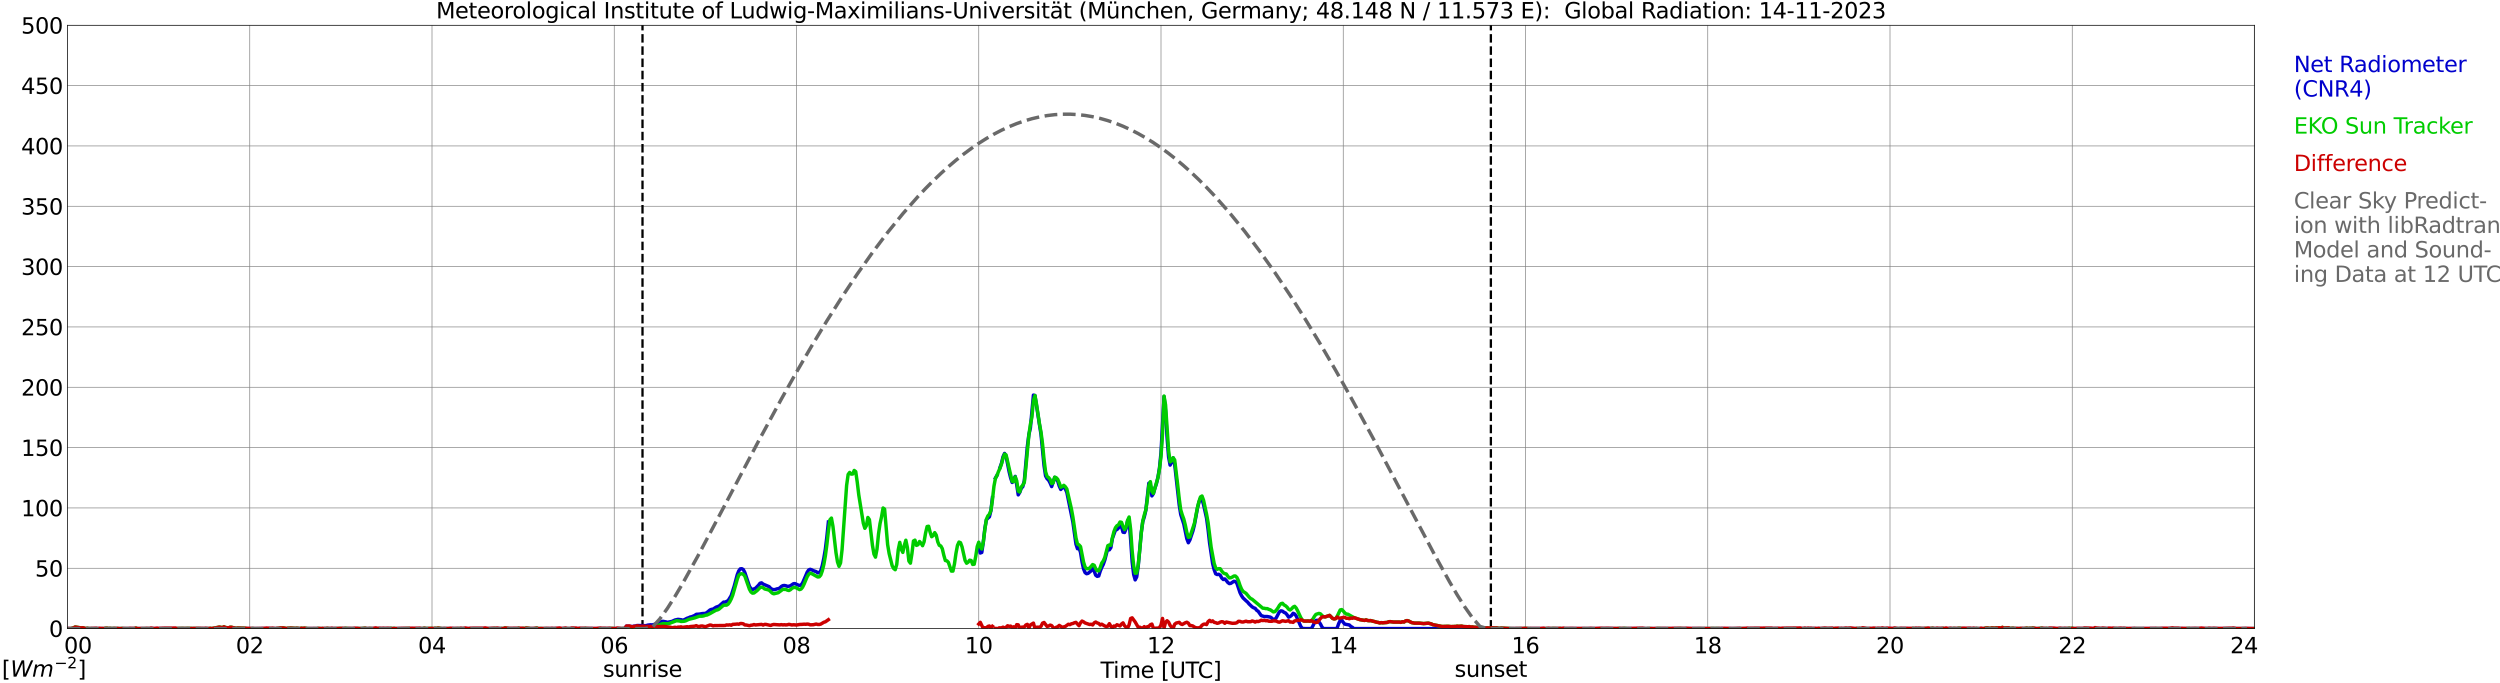 <?xml version="1.0" encoding="utf-8" standalone="no"?>
<!DOCTYPE svg PUBLIC "-//W3C//DTD SVG 1.1//EN"
  "http://www.w3.org/Graphics/SVG/1.1/DTD/svg11.dtd">
<svg xmlns:xlink="http://www.w3.org/1999/xlink" width="1085.4pt" height="296.64pt" viewBox="0 0 1085.4 296.64" xmlns="http://www.w3.org/2000/svg" version="1.1">
 <defs>
  <style type="text/css">*{stroke-linejoin: round; stroke-linecap: butt}</style>
 </defs>
 <g id="figure_1">
  <g id="patch_1">
   <path d="M 0 296.64 
L 1085.4 296.64 
L 1085.4 0 
L 0 0 
z
" style="fill: #ffffff"/>
  </g>
  <g id="axes_1">
   <g id="patch_2">
    <path d="M 29.306 272.909 
L 978.814 272.909 
L 978.814 10.976 
L 29.306 10.976 
z
" style="fill: #ffffff"/>
   </g>
   <g id="patch_3">
    <path d="M 978.814 272.909 
L 978.814 272.909 
L 978.814 10.976 
L 978.814 10.976 
z
" clip-path="url(#p2544198571)" style="fill: #d3d3d3; opacity: 0.25; stroke: #d3d3d3; stroke-linejoin: miter"/>
   </g>
   <g id="matplotlib.axis_1">
    <g id="xtick_1">
     <g id="line2d_1">
      <path d="M 29.306 272.909 
L 29.306 10.976 
" clip-path="url(#p2544198571)" style="fill: none; stroke: #808080; stroke-width: 0.3; stroke-linecap: square"/>
     </g>
     <g id="line2d_2"/>
     <g id="text_1">
      <!--    00 -->
      <g transform="translate(18.733 283.627) scale(0.095 -0.095)">
       <defs>
        <path id="DejaVuSans-20" transform="scale(0.016)"/>
        <path id="DejaVuSans-30" d="M 2034 4250 
Q 1547 4250 1301 3770 
Q 1056 3291 1056 2328 
Q 1056 1369 1301 889 
Q 1547 409 2034 409 
Q 2525 409 2770 889 
Q 3016 1369 3016 2328 
Q 3016 3291 2770 3770 
Q 2525 4250 2034 4250 
z
M 2034 4750 
Q 2819 4750 3233 4129 
Q 3647 3509 3647 2328 
Q 3647 1150 3233 529 
Q 2819 -91 2034 -91 
Q 1250 -91 836 529 
Q 422 1150 422 2328 
Q 422 3509 836 4129 
Q 1250 4750 2034 4750 
z
" transform="scale(0.016)"/>
       </defs>
       <use xlink:href="#DejaVuSans-20"/>
       <use xlink:href="#DejaVuSans-20" transform="translate(31.787 0)"/>
       <use xlink:href="#DejaVuSans-20" transform="translate(63.574 0)"/>
       <use xlink:href="#DejaVuSans-30" transform="translate(95.361 0)"/>
       <use xlink:href="#DejaVuSans-30" transform="translate(158.984 0)"/>
      </g>
     </g>
    </g>
    <g id="xtick_2">
     <g id="line2d_3">
      <path d="M 108.431 272.909 
L 108.431 10.976 
" clip-path="url(#p2544198571)" style="fill: none; stroke: #808080; stroke-width: 0.3; stroke-linecap: square"/>
     </g>
     <g id="line2d_4"/>
     <g id="text_2">
      <!-- 02 -->
      <g transform="translate(102.387 283.627) scale(0.095 -0.095)">
       <defs>
        <path id="DejaVuSans-32" d="M 1228 531 
L 3431 531 
L 3431 0 
L 469 0 
L 469 531 
Q 828 903 1448 1529 
Q 2069 2156 2228 2338 
Q 2531 2678 2651 2914 
Q 2772 3150 2772 3378 
Q 2772 3750 2511 3984 
Q 2250 4219 1831 4219 
Q 1534 4219 1204 4116 
Q 875 4013 500 3803 
L 500 4441 
Q 881 4594 1212 4672 
Q 1544 4750 1819 4750 
Q 2544 4750 2975 4387 
Q 3406 4025 3406 3419 
Q 3406 3131 3298 2873 
Q 3191 2616 2906 2266 
Q 2828 2175 2409 1742 
Q 1991 1309 1228 531 
z
" transform="scale(0.016)"/>
       </defs>
       <use xlink:href="#DejaVuSans-30"/>
       <use xlink:href="#DejaVuSans-32" transform="translate(63.623 0)"/>
      </g>
     </g>
    </g>
    <g id="xtick_3">
     <g id="line2d_5">
      <path d="M 187.557 272.909 
L 187.557 10.976 
" clip-path="url(#p2544198571)" style="fill: none; stroke: #808080; stroke-width: 0.3; stroke-linecap: square"/>
     </g>
     <g id="line2d_6"/>
     <g id="text_3">
      <!-- 04 -->
      <g transform="translate(181.513 283.627) scale(0.095 -0.095)">
       <defs>
        <path id="DejaVuSans-34" d="M 2419 4116 
L 825 1625 
L 2419 1625 
L 2419 4116 
z
M 2253 4666 
L 3047 4666 
L 3047 1625 
L 3713 1625 
L 3713 1100 
L 3047 1100 
L 3047 0 
L 2419 0 
L 2419 1100 
L 313 1100 
L 313 1709 
L 2253 4666 
z
" transform="scale(0.016)"/>
       </defs>
       <use xlink:href="#DejaVuSans-30"/>
       <use xlink:href="#DejaVuSans-34" transform="translate(63.623 0)"/>
      </g>
     </g>
    </g>
    <g id="xtick_4">
     <g id="line2d_7">
      <path d="M 266.683 272.909 
L 266.683 10.976 
" clip-path="url(#p2544198571)" style="fill: none; stroke: #808080; stroke-width: 0.3; stroke-linecap: square"/>
     </g>
     <g id="line2d_8"/>
     <g id="text_4">
      <!-- 06 -->
      <g transform="translate(260.638 283.627) scale(0.095 -0.095)">
       <defs>
        <path id="DejaVuSans-36" d="M 2113 2584 
Q 1688 2584 1439 2293 
Q 1191 2003 1191 1497 
Q 1191 994 1439 701 
Q 1688 409 2113 409 
Q 2538 409 2786 701 
Q 3034 994 3034 1497 
Q 3034 2003 2786 2293 
Q 2538 2584 2113 2584 
z
M 3366 4563 
L 3366 3988 
Q 3128 4100 2886 4159 
Q 2644 4219 2406 4219 
Q 1781 4219 1451 3797 
Q 1122 3375 1075 2522 
Q 1259 2794 1537 2939 
Q 1816 3084 2150 3084 
Q 2853 3084 3261 2657 
Q 3669 2231 3669 1497 
Q 3669 778 3244 343 
Q 2819 -91 2113 -91 
Q 1303 -91 875 529 
Q 447 1150 447 2328 
Q 447 3434 972 4092 
Q 1497 4750 2381 4750 
Q 2619 4750 2861 4703 
Q 3103 4656 3366 4563 
z
" transform="scale(0.016)"/>
       </defs>
       <use xlink:href="#DejaVuSans-30"/>
       <use xlink:href="#DejaVuSans-36" transform="translate(63.623 0)"/>
      </g>
     </g>
    </g>
    <g id="xtick_5">
     <g id="line2d_9">
      <path d="M 345.808 272.909 
L 345.808 10.976 
" clip-path="url(#p2544198571)" style="fill: none; stroke: #808080; stroke-width: 0.3; stroke-linecap: square"/>
     </g>
     <g id="line2d_10"/>
     <g id="text_5">
      <!-- 08 -->
      <g transform="translate(339.764 283.627) scale(0.095 -0.095)">
       <defs>
        <path id="DejaVuSans-38" d="M 2034 2216 
Q 1584 2216 1326 1975 
Q 1069 1734 1069 1313 
Q 1069 891 1326 650 
Q 1584 409 2034 409 
Q 2484 409 2743 651 
Q 3003 894 3003 1313 
Q 3003 1734 2745 1975 
Q 2488 2216 2034 2216 
z
M 1403 2484 
Q 997 2584 770 2862 
Q 544 3141 544 3541 
Q 544 4100 942 4425 
Q 1341 4750 2034 4750 
Q 2731 4750 3128 4425 
Q 3525 4100 3525 3541 
Q 3525 3141 3298 2862 
Q 3072 2584 2669 2484 
Q 3125 2378 3379 2068 
Q 3634 1759 3634 1313 
Q 3634 634 3220 271 
Q 2806 -91 2034 -91 
Q 1263 -91 848 271 
Q 434 634 434 1313 
Q 434 1759 690 2068 
Q 947 2378 1403 2484 
z
M 1172 3481 
Q 1172 3119 1398 2916 
Q 1625 2713 2034 2713 
Q 2441 2713 2670 2916 
Q 2900 3119 2900 3481 
Q 2900 3844 2670 4047 
Q 2441 4250 2034 4250 
Q 1625 4250 1398 4047 
Q 1172 3844 1172 3481 
z
" transform="scale(0.016)"/>
       </defs>
       <use xlink:href="#DejaVuSans-30"/>
       <use xlink:href="#DejaVuSans-38" transform="translate(63.623 0)"/>
      </g>
     </g>
    </g>
    <g id="xtick_6">
     <g id="line2d_11">
      <path d="M 424.934 272.909 
L 424.934 10.976 
" clip-path="url(#p2544198571)" style="fill: none; stroke: #808080; stroke-width: 0.3; stroke-linecap: square"/>
     </g>
     <g id="line2d_12"/>
     <g id="text_6">
      <!-- 10 -->
      <g transform="translate(418.89 283.627) scale(0.095 -0.095)">
       <defs>
        <path id="DejaVuSans-31" d="M 794 531 
L 1825 531 
L 1825 4091 
L 703 3866 
L 703 4441 
L 1819 4666 
L 2450 4666 
L 2450 531 
L 3481 531 
L 3481 0 
L 794 0 
L 794 531 
z
" transform="scale(0.016)"/>
       </defs>
       <use xlink:href="#DejaVuSans-31"/>
       <use xlink:href="#DejaVuSans-30" transform="translate(63.623 0)"/>
      </g>
     </g>
    </g>
    <g id="xtick_7">
     <g id="line2d_13">
      <path d="M 504.06 272.909 
L 504.06 10.976 
" clip-path="url(#p2544198571)" style="fill: none; stroke: #808080; stroke-width: 0.3; stroke-linecap: square"/>
     </g>
     <g id="line2d_14"/>
     <g id="text_7">
      <!-- 12 -->
      <g transform="translate(498.015 283.627) scale(0.095 -0.095)">
       <use xlink:href="#DejaVuSans-31"/>
       <use xlink:href="#DejaVuSans-32" transform="translate(63.623 0)"/>
      </g>
     </g>
    </g>
    <g id="xtick_8">
     <g id="line2d_15">
      <path d="M 583.185 272.909 
L 583.185 10.976 
" clip-path="url(#p2544198571)" style="fill: none; stroke: #808080; stroke-width: 0.3; stroke-linecap: square"/>
     </g>
     <g id="line2d_16"/>
     <g id="text_8">
      <!-- 14 -->
      <g transform="translate(577.141 283.627) scale(0.095 -0.095)">
       <use xlink:href="#DejaVuSans-31"/>
       <use xlink:href="#DejaVuSans-34" transform="translate(63.623 0)"/>
      </g>
     </g>
    </g>
    <g id="xtick_9">
     <g id="line2d_17">
      <path d="M 662.311 272.909 
L 662.311 10.976 
" clip-path="url(#p2544198571)" style="fill: none; stroke: #808080; stroke-width: 0.3; stroke-linecap: square"/>
     </g>
     <g id="line2d_18"/>
     <g id="text_9">
      <!-- 16 -->
      <g transform="translate(656.267 283.627) scale(0.095 -0.095)">
       <use xlink:href="#DejaVuSans-31"/>
       <use xlink:href="#DejaVuSans-36" transform="translate(63.623 0)"/>
      </g>
     </g>
    </g>
    <g id="xtick_10">
     <g id="line2d_19">
      <path d="M 741.437 272.909 
L 741.437 10.976 
" clip-path="url(#p2544198571)" style="fill: none; stroke: #808080; stroke-width: 0.3; stroke-linecap: square"/>
     </g>
     <g id="line2d_20"/>
     <g id="text_10">
      <!-- 18 -->
      <g transform="translate(735.392 283.627) scale(0.095 -0.095)">
       <use xlink:href="#DejaVuSans-31"/>
       <use xlink:href="#DejaVuSans-38" transform="translate(63.623 0)"/>
      </g>
     </g>
    </g>
    <g id="xtick_11">
     <g id="line2d_21">
      <path d="M 820.562 272.909 
L 820.562 10.976 
" clip-path="url(#p2544198571)" style="fill: none; stroke: #808080; stroke-width: 0.3; stroke-linecap: square"/>
     </g>
     <g id="line2d_22"/>
     <g id="text_11">
      <!-- 20 -->
      <g transform="translate(814.518 283.627) scale(0.095 -0.095)">
       <use xlink:href="#DejaVuSans-32"/>
       <use xlink:href="#DejaVuSans-30" transform="translate(63.623 0)"/>
      </g>
     </g>
    </g>
    <g id="xtick_12">
     <g id="line2d_23">
      <path d="M 899.688 272.909 
L 899.688 10.976 
" clip-path="url(#p2544198571)" style="fill: none; stroke: #808080; stroke-width: 0.3; stroke-linecap: square"/>
     </g>
     <g id="line2d_24"/>
     <g id="text_12">
      <!-- 22 -->
      <g transform="translate(893.644 283.627) scale(0.095 -0.095)">
       <use xlink:href="#DejaVuSans-32"/>
       <use xlink:href="#DejaVuSans-32" transform="translate(63.623 0)"/>
      </g>
     </g>
    </g>
    <g id="xtick_13">
     <g id="line2d_25">
      <path d="M 978.814 272.909 
L 978.814 10.976 
" clip-path="url(#p2544198571)" style="fill: none; stroke: #808080; stroke-width: 0.3; stroke-linecap: square"/>
     </g>
     <g id="line2d_26"/>
     <g id="text_13">
      <!-- 24    -->
      <g transform="translate(968.241 283.627) scale(0.095 -0.095)">
       <use xlink:href="#DejaVuSans-32"/>
       <use xlink:href="#DejaVuSans-34" transform="translate(63.623 0)"/>
       <use xlink:href="#DejaVuSans-20" transform="translate(127.246 0)"/>
       <use xlink:href="#DejaVuSans-20" transform="translate(159.033 0)"/>
       <use xlink:href="#DejaVuSans-20" transform="translate(190.82 0)"/>
      </g>
     </g>
    </g>
    <g id="text_14">
     <!-- Time [UTC] -->
     <g transform="translate(477.806 294.322) scale(0.095 -0.095)">
      <defs>
       <path id="DejaVuSans-54" d="M -19 4666 
L 3928 4666 
L 3928 4134 
L 2272 4134 
L 2272 0 
L 1638 0 
L 1638 4134 
L -19 4134 
L -19 4666 
z
" transform="scale(0.016)"/>
       <path id="DejaVuSans-69" d="M 603 3500 
L 1178 3500 
L 1178 0 
L 603 0 
L 603 3500 
z
M 603 4863 
L 1178 4863 
L 1178 4134 
L 603 4134 
L 603 4863 
z
" transform="scale(0.016)"/>
       <path id="DejaVuSans-6d" d="M 3328 2828 
Q 3544 3216 3844 3400 
Q 4144 3584 4550 3584 
Q 5097 3584 5394 3201 
Q 5691 2819 5691 2113 
L 5691 0 
L 5113 0 
L 5113 2094 
Q 5113 2597 4934 2840 
Q 4756 3084 4391 3084 
Q 3944 3084 3684 2787 
Q 3425 2491 3425 1978 
L 3425 0 
L 2847 0 
L 2847 2094 
Q 2847 2600 2669 2842 
Q 2491 3084 2119 3084 
Q 1678 3084 1418 2786 
Q 1159 2488 1159 1978 
L 1159 0 
L 581 0 
L 581 3500 
L 1159 3500 
L 1159 2956 
Q 1356 3278 1631 3431 
Q 1906 3584 2284 3584 
Q 2666 3584 2933 3390 
Q 3200 3197 3328 2828 
z
" transform="scale(0.016)"/>
       <path id="DejaVuSans-65" d="M 3597 1894 
L 3597 1613 
L 953 1613 
Q 991 1019 1311 708 
Q 1631 397 2203 397 
Q 2534 397 2845 478 
Q 3156 559 3463 722 
L 3463 178 
Q 3153 47 2828 -22 
Q 2503 -91 2169 -91 
Q 1331 -91 842 396 
Q 353 884 353 1716 
Q 353 2575 817 3079 
Q 1281 3584 2069 3584 
Q 2775 3584 3186 3129 
Q 3597 2675 3597 1894 
z
M 3022 2063 
Q 3016 2534 2758 2815 
Q 2500 3097 2075 3097 
Q 1594 3097 1305 2825 
Q 1016 2553 972 2059 
L 3022 2063 
z
" transform="scale(0.016)"/>
       <path id="DejaVuSans-5b" d="M 550 4863 
L 1875 4863 
L 1875 4416 
L 1125 4416 
L 1125 -397 
L 1875 -397 
L 1875 -844 
L 550 -844 
L 550 4863 
z
" transform="scale(0.016)"/>
       <path id="DejaVuSans-55" d="M 556 4666 
L 1191 4666 
L 1191 1831 
Q 1191 1081 1462 751 
Q 1734 422 2344 422 
Q 2950 422 3222 751 
Q 3494 1081 3494 1831 
L 3494 4666 
L 4128 4666 
L 4128 1753 
Q 4128 841 3676 375 
Q 3225 -91 2344 -91 
Q 1459 -91 1007 375 
Q 556 841 556 1753 
L 556 4666 
z
" transform="scale(0.016)"/>
       <path id="DejaVuSans-43" d="M 4122 4306 
L 4122 3641 
Q 3803 3938 3442 4084 
Q 3081 4231 2675 4231 
Q 1875 4231 1450 3742 
Q 1025 3253 1025 2328 
Q 1025 1406 1450 917 
Q 1875 428 2675 428 
Q 3081 428 3442 575 
Q 3803 722 4122 1019 
L 4122 359 
Q 3791 134 3420 21 
Q 3050 -91 2638 -91 
Q 1578 -91 968 557 
Q 359 1206 359 2328 
Q 359 3453 968 4101 
Q 1578 4750 2638 4750 
Q 3056 4750 3426 4639 
Q 3797 4528 4122 4306 
z
" transform="scale(0.016)"/>
       <path id="DejaVuSans-5d" d="M 1947 4863 
L 1947 -844 
L 622 -844 
L 622 -397 
L 1369 -397 
L 1369 4416 
L 622 4416 
L 622 4863 
L 1947 4863 
z
" transform="scale(0.016)"/>
      </defs>
      <use xlink:href="#DejaVuSans-54"/>
      <use xlink:href="#DejaVuSans-69" transform="translate(57.959 0)"/>
      <use xlink:href="#DejaVuSans-6d" transform="translate(85.742 0)"/>
      <use xlink:href="#DejaVuSans-65" transform="translate(183.154 0)"/>
      <use xlink:href="#DejaVuSans-20" transform="translate(244.678 0)"/>
      <use xlink:href="#DejaVuSans-5b" transform="translate(276.465 0)"/>
      <use xlink:href="#DejaVuSans-55" transform="translate(315.479 0)"/>
      <use xlink:href="#DejaVuSans-54" transform="translate(388.672 0)"/>
      <use xlink:href="#DejaVuSans-43" transform="translate(443.881 0)"/>
      <use xlink:href="#DejaVuSans-5d" transform="translate(513.705 0)"/>
     </g>
    </g>
   </g>
   <g id="matplotlib.axis_2">
    <g id="ytick_1">
     <g id="line2d_27">
      <path d="M 29.306 272.909 
L 978.814 272.909 
" clip-path="url(#p2544198571)" style="fill: none; stroke: #808080; stroke-width: 0.3; stroke-linecap: square"/>
     </g>
     <g id="line2d_28"/>
     <g id="text_15">
      <!-- 0 -->
      <g transform="translate(21.261 276.518) scale(0.095 -0.095)">
       <use xlink:href="#DejaVuSans-30"/>
      </g>
     </g>
    </g>
    <g id="ytick_2">
     <g id="line2d_29">
      <path d="M 29.306 246.715 
L 978.814 246.715 
" clip-path="url(#p2544198571)" style="fill: none; stroke: #808080; stroke-width: 0.3; stroke-linecap: square"/>
     </g>
     <g id="line2d_30"/>
     <g id="text_16">
      <!-- 50 -->
      <g transform="translate(15.217 250.325) scale(0.095 -0.095)">
       <defs>
        <path id="DejaVuSans-35" d="M 691 4666 
L 3169 4666 
L 3169 4134 
L 1269 4134 
L 1269 2991 
Q 1406 3038 1543 3061 
Q 1681 3084 1819 3084 
Q 2600 3084 3056 2656 
Q 3513 2228 3513 1497 
Q 3513 744 3044 326 
Q 2575 -91 1722 -91 
Q 1428 -91 1123 -41 
Q 819 9 494 109 
L 494 744 
Q 775 591 1075 516 
Q 1375 441 1709 441 
Q 2250 441 2565 725 
Q 2881 1009 2881 1497 
Q 2881 1984 2565 2268 
Q 2250 2553 1709 2553 
Q 1456 2553 1204 2497 
Q 953 2441 691 2322 
L 691 4666 
z
" transform="scale(0.016)"/>
       </defs>
       <use xlink:href="#DejaVuSans-35"/>
       <use xlink:href="#DejaVuSans-30" transform="translate(63.623 0)"/>
      </g>
     </g>
    </g>
    <g id="ytick_3">
     <g id="line2d_31">
      <path d="M 29.306 220.522 
L 978.814 220.522 
" clip-path="url(#p2544198571)" style="fill: none; stroke: #808080; stroke-width: 0.3; stroke-linecap: square"/>
     </g>
     <g id="line2d_32"/>
     <g id="text_17">
      <!-- 100 -->
      <g transform="translate(9.173 224.131) scale(0.095 -0.095)">
       <use xlink:href="#DejaVuSans-31"/>
       <use xlink:href="#DejaVuSans-30" transform="translate(63.623 0)"/>
       <use xlink:href="#DejaVuSans-30" transform="translate(127.246 0)"/>
      </g>
     </g>
    </g>
    <g id="ytick_4">
     <g id="line2d_33">
      <path d="M 29.306 194.329 
L 978.814 194.329 
" clip-path="url(#p2544198571)" style="fill: none; stroke: #808080; stroke-width: 0.3; stroke-linecap: square"/>
     </g>
     <g id="line2d_34"/>
     <g id="text_18">
      <!-- 150 -->
      <g transform="translate(9.173 197.938) scale(0.095 -0.095)">
       <use xlink:href="#DejaVuSans-31"/>
       <use xlink:href="#DejaVuSans-35" transform="translate(63.623 0)"/>
       <use xlink:href="#DejaVuSans-30" transform="translate(127.246 0)"/>
      </g>
     </g>
    </g>
    <g id="ytick_5">
     <g id="line2d_35">
      <path d="M 29.306 168.136 
L 978.814 168.136 
" clip-path="url(#p2544198571)" style="fill: none; stroke: #808080; stroke-width: 0.3; stroke-linecap: square"/>
     </g>
     <g id="line2d_36"/>
     <g id="text_19">
      <!-- 200 -->
      <g transform="translate(9.173 171.745) scale(0.095 -0.095)">
       <use xlink:href="#DejaVuSans-32"/>
       <use xlink:href="#DejaVuSans-30" transform="translate(63.623 0)"/>
       <use xlink:href="#DejaVuSans-30" transform="translate(127.246 0)"/>
      </g>
     </g>
    </g>
    <g id="ytick_6">
     <g id="line2d_37">
      <path d="M 29.306 141.942 
L 978.814 141.942 
" clip-path="url(#p2544198571)" style="fill: none; stroke: #808080; stroke-width: 0.3; stroke-linecap: square"/>
     </g>
     <g id="line2d_38"/>
     <g id="text_20">
      <!-- 250 -->
      <g transform="translate(9.173 145.551) scale(0.095 -0.095)">
       <use xlink:href="#DejaVuSans-32"/>
       <use xlink:href="#DejaVuSans-35" transform="translate(63.623 0)"/>
       <use xlink:href="#DejaVuSans-30" transform="translate(127.246 0)"/>
      </g>
     </g>
    </g>
    <g id="ytick_7">
     <g id="line2d_39">
      <path d="M 29.306 115.749 
L 978.814 115.749 
" clip-path="url(#p2544198571)" style="fill: none; stroke: #808080; stroke-width: 0.3; stroke-linecap: square"/>
     </g>
     <g id="line2d_40"/>
     <g id="text_21">
      <!-- 300 -->
      <g transform="translate(9.173 119.358) scale(0.095 -0.095)">
       <defs>
        <path id="DejaVuSans-33" d="M 2597 2516 
Q 3050 2419 3304 2112 
Q 3559 1806 3559 1356 
Q 3559 666 3084 287 
Q 2609 -91 1734 -91 
Q 1441 -91 1130 -33 
Q 819 25 488 141 
L 488 750 
Q 750 597 1062 519 
Q 1375 441 1716 441 
Q 2309 441 2620 675 
Q 2931 909 2931 1356 
Q 2931 1769 2642 2001 
Q 2353 2234 1838 2234 
L 1294 2234 
L 1294 2753 
L 1863 2753 
Q 2328 2753 2575 2939 
Q 2822 3125 2822 3475 
Q 2822 3834 2567 4026 
Q 2313 4219 1838 4219 
Q 1578 4219 1281 4162 
Q 984 4106 628 3988 
L 628 4550 
Q 988 4650 1302 4700 
Q 1616 4750 1894 4750 
Q 2613 4750 3031 4423 
Q 3450 4097 3450 3541 
Q 3450 3153 3228 2886 
Q 3006 2619 2597 2516 
z
" transform="scale(0.016)"/>
       </defs>
       <use xlink:href="#DejaVuSans-33"/>
       <use xlink:href="#DejaVuSans-30" transform="translate(63.623 0)"/>
       <use xlink:href="#DejaVuSans-30" transform="translate(127.246 0)"/>
      </g>
     </g>
    </g>
    <g id="ytick_8">
     <g id="line2d_41">
      <path d="M 29.306 89.556 
L 978.814 89.556 
" clip-path="url(#p2544198571)" style="fill: none; stroke: #808080; stroke-width: 0.3; stroke-linecap: square"/>
     </g>
     <g id="line2d_42"/>
     <g id="text_22">
      <!-- 350 -->
      <g transform="translate(9.173 93.165) scale(0.095 -0.095)">
       <use xlink:href="#DejaVuSans-33"/>
       <use xlink:href="#DejaVuSans-35" transform="translate(63.623 0)"/>
       <use xlink:href="#DejaVuSans-30" transform="translate(127.246 0)"/>
      </g>
     </g>
    </g>
    <g id="ytick_9">
     <g id="line2d_43">
      <path d="M 29.306 63.362 
L 978.814 63.362 
" clip-path="url(#p2544198571)" style="fill: none; stroke: #808080; stroke-width: 0.3; stroke-linecap: square"/>
     </g>
     <g id="line2d_44"/>
     <g id="text_23">
      <!-- 400 -->
      <g transform="translate(9.173 66.972) scale(0.095 -0.095)">
       <use xlink:href="#DejaVuSans-34"/>
       <use xlink:href="#DejaVuSans-30" transform="translate(63.623 0)"/>
       <use xlink:href="#DejaVuSans-30" transform="translate(127.246 0)"/>
      </g>
     </g>
    </g>
    <g id="ytick_10">
     <g id="line2d_45">
      <path d="M 29.306 37.169 
L 978.814 37.169 
" clip-path="url(#p2544198571)" style="fill: none; stroke: #808080; stroke-width: 0.3; stroke-linecap: square"/>
     </g>
     <g id="line2d_46"/>
     <g id="text_24">
      <!-- 450 -->
      <g transform="translate(9.173 40.778) scale(0.095 -0.095)">
       <use xlink:href="#DejaVuSans-34"/>
       <use xlink:href="#DejaVuSans-35" transform="translate(63.623 0)"/>
       <use xlink:href="#DejaVuSans-30" transform="translate(127.246 0)"/>
      </g>
     </g>
    </g>
    <g id="ytick_11">
     <g id="line2d_47">
      <path d="M 29.306 10.976 
L 978.814 10.976 
" clip-path="url(#p2544198571)" style="fill: none; stroke: #808080; stroke-width: 0.3; stroke-linecap: square"/>
     </g>
     <g id="line2d_48"/>
     <g id="text_25">
      <!-- 500 -->
      <g transform="translate(9.173 14.585) scale(0.095 -0.095)">
       <use xlink:href="#DejaVuSans-35"/>
       <use xlink:href="#DejaVuSans-30" transform="translate(63.623 0)"/>
       <use xlink:href="#DejaVuSans-30" transform="translate(127.246 0)"/>
      </g>
     </g>
    </g>
   </g>
   <g id="line2d_49">
    <path d="M 278.947 272.909 
L 278.947 10.976 
" clip-path="url(#p2544198571)" style="fill: none; stroke-dasharray: 3.7,1.6; stroke-dashoffset: 0; stroke: #000000"/>
   </g>
   <g id="line2d_50">
    <path d="M 647.277 272.909 
L 647.277 10.976 
" clip-path="url(#p2544198571)" style="fill: none; stroke-dasharray: 3.7,1.6; stroke-dashoffset: 0; stroke: #000000"/>
   </g>
   <g id="line2d_51">
    <path d="M 29.306 272.909 
L 271.298 272.909 
L 271.958 271.856 
L 274.595 272.018 
L 275.255 271.856 
L 275.914 271.814 
L 276.573 271.573 
L 280.53 271.652 
L 281.189 271.411 
L 282.508 271.248 
L 283.167 271.327 
L 285.805 270.64 
L 287.124 269.912 
L 287.783 269.75 
L 289.102 269.991 
L 289.761 270.195 
L 291.739 269.792 
L 293.058 269.184 
L 294.377 268.896 
L 295.696 269.058 
L 296.355 269.263 
L 297.014 269.1 
L 298.333 268.414 
L 298.992 268.21 
L 299.652 267.885 
L 300.311 267.764 
L 301.63 267.199 
L 302.289 266.711 
L 303.608 266.628 
L 304.927 266.387 
L 306.246 266.303 
L 306.905 265.941 
L 308.224 264.846 
L 308.883 264.564 
L 309.543 264.48 
L 310.861 263.631 
L 312.18 263.144 
L 314.158 261.405 
L 314.818 261.441 
L 316.136 260.755 
L 317.455 258.607 
L 318.774 254.474 
L 320.093 249.492 
L 320.752 247.831 
L 321.411 246.977 
L 322.071 246.899 
L 322.73 247.302 
L 323.39 248.601 
L 325.368 254.558 
L 326.027 255.527 
L 326.686 255.972 
L 328.005 255.406 
L 329.324 254.071 
L 329.983 253.217 
L 330.643 253.054 
L 331.302 253.583 
L 333.94 254.715 
L 334.599 255.448 
L 335.258 255.852 
L 335.918 256.014 
L 336.577 255.936 
L 337.236 255.689 
L 337.896 255.569 
L 338.555 255.286 
L 339.215 254.636 
L 339.874 254.27 
L 340.533 254.191 
L 341.193 254.312 
L 341.852 254.558 
L 342.512 254.516 
L 343.171 254.312 
L 344.49 253.421 
L 345.149 253.379 
L 346.468 253.987 
L 347.127 254.191 
L 347.787 253.987 
L 348.446 253.096 
L 349.765 250.058 
L 350.424 248.476 
L 351.083 247.465 
L 351.743 247.182 
L 352.402 247.386 
L 353.062 247.748 
L 354.38 248.193 
L 355.04 248.722 
L 355.699 248.638 
L 356.359 247.711 
L 357.018 245.479 
L 357.677 242.32 
L 358.337 238.428 
L 358.996 233.001 
L 359.655 226.641 
M 424.934 237.375 
L 425.593 240.094 
L 426.253 239.848 
L 426.912 235.353 
L 427.572 229.517 
L 428.231 225.75 
L 428.89 224.938 
L 429.55 224.409 
L 430.209 221.738 
L 430.869 216.064 
M 432.187 207.556 
L 432.847 206.383 
M 434.165 202.936 
L 434.825 201.076 
L 435.484 198.279 
L 436.144 196.859 
L 436.803 198.075 
L 438.122 204.801 
L 438.781 207.515 
L 439.44 209.463 
L 440.1 208.327 
L 440.759 206.828 
L 441.419 210.474 
L 442.078 214.849 
L 442.737 213.754 
L 443.397 211.973 
L 444.056 211.286 
L 444.716 208.73 
L 446.034 193.863 
L 446.694 188.676 
L 447.353 185.842 
L 448.672 171.541 
L 449.331 171.703 
L 451.969 188.676 
L 453.287 202.208 
L 453.947 206.624 
L 454.606 207.839 
L 455.266 208.447 
L 455.925 209.704 
L 456.584 211.245 
L 457.903 207.274 
L 458.563 207.96 
L 459.222 208.892 
L 459.881 211.04 
L 460.541 212.502 
L 461.2 211.768 
L 461.859 211.449 
L 462.519 212.256 
L 463.178 213.754 
L 465.816 226.761 
L 467.134 236.201 
L 467.794 238.229 
L 468.453 237.82 
L 469.113 239.806 
L 469.772 243.897 
L 470.431 246.977 
L 471.091 248.601 
L 471.75 249.083 
L 472.409 248.926 
L 473.728 247.831 
L 474.388 246.695 
L 475.047 247.91 
L 475.706 249.733 
L 476.366 250.22 
L 477.025 250.058 
L 477.685 247.952 
L 478.344 246.333 
L 479.003 245.034 
L 479.663 243.132 
L 480.981 237.983 
L 481.641 238.716 
L 482.3 237.742 
L 482.96 233.771 
L 484.278 230.125 
L 484.938 229.92 
L 485.597 229.234 
L 486.256 227.772 
L 486.916 228.747 
L 487.575 231.057 
L 488.235 231.178 
L 488.894 229.517 
L 489.553 226.112 
L 490.213 226.112 
L 490.872 234.216 
L 491.532 243.86 
L 492.191 249.408 
L 492.85 251.76 
L 493.51 250.461 
L 494.169 245.762 
L 495.488 231.178 
L 496.147 226.479 
L 496.807 224.409 
L 497.466 221.617 
L 498.785 209.788 
L 499.444 210.799 
L 500.103 215.294 
L 500.763 214.325 
L 501.422 211.894 
L 502.082 209.945 
L 502.741 207.195 
L 503.4 203.182 
L 504.06 196.576 
L 505.379 172.185 
L 506.038 178.508 
L 506.697 189.934 
L 507.357 198.441 
L 508.016 201.925 
L 508.675 200.71 
L 509.335 198.808 
L 509.994 201.563 
L 511.972 219.265 
L 512.632 223.398 
L 513.95 227.49 
L 515.269 233.891 
L 515.929 235.636 
L 516.588 234.457 
L 517.907 230.528 
L 518.566 227.856 
L 519.885 220.643 
L 520.544 218.05 
L 521.204 216.347 
L 521.863 216.792 
L 522.522 219.024 
L 523.841 224.98 
L 524.501 229.884 
L 525.16 235.798 
L 526.479 244.667 
L 527.138 247.344 
L 527.797 249.125 
L 528.457 249.45 
L 529.116 249.33 
L 529.776 249.733 
L 530.435 250.948 
L 531.094 251.598 
L 531.754 251.357 
L 532.413 252.043 
L 533.073 252.892 
L 533.732 253.379 
L 534.391 253.259 
L 535.71 252.368 
L 536.369 252.447 
L 537.029 253.3 
L 538.348 257.271 
L 539.007 258.607 
L 539.666 259.582 
L 540.985 260.834 
L 541.644 261.405 
L 542.304 262.211 
L 543.623 263.469 
L 544.282 263.872 
L 544.941 264.118 
L 545.601 264.967 
L 546.26 265.412 
L 547.579 267.277 
L 548.898 267.681 
L 550.216 267.681 
L 551.535 267.927 
L 552.195 268.372 
L 552.854 269.058 
L 553.513 268.896 
L 554.173 268.089 
L 555.491 265.575 
L 556.151 265.213 
L 556.81 265.334 
L 557.47 265.858 
L 558.129 266.14 
L 558.788 266.911 
L 559.448 267.927 
L 560.107 267.681 
L 560.766 267.157 
L 561.426 266.266 
L 562.085 266.591 
L 562.745 267.398 
L 564.723 271.898 
L 565.382 272.83 
L 566.701 272.909 
L 569.338 272.909 
L 569.998 271.772 
L 570.657 270.394 
L 571.317 269.383 
L 571.976 269.305 
L 572.635 269.991 
L 573.295 270.923 
L 573.954 272.223 
L 574.613 272.909 
L 579.889 272.909 
L 580.548 272.626 
L 581.207 270.719 
L 581.867 269.383 
L 582.526 269.383 
L 583.845 270.965 
L 585.823 271.327 
L 586.482 271.976 
L 587.142 272.343 
L 587.801 272.909 
L 978.154 272.909 
L 978.154 272.909 
" clip-path="url(#p2544198571)" style="fill: none; stroke: #0000cc; stroke-width: 1.5; stroke-linecap: square"/>
   </g>
   <g id="line2d_52">
    <path d="M 28.646 272.984 
L 30.625 272.964 
L 31.943 272.586 
L 32.603 272.224 
L 35.24 272.623 
L 35.9 272.538 
L 37.218 272.921 
L 37.878 272.792 
L 39.197 272.961 
L 39.856 272.892 
L 40.515 273.063 
L 41.175 273.009 
L 41.834 273.077 
L 42.493 272.913 
L 43.153 273.051 
L 44.472 272.878 
L 45.131 272.992 
L 45.79 272.78 
L 46.45 272.752 
L 47.109 272.878 
L 47.768 272.815 
L 48.428 272.895 
L 49.747 272.837 
L 50.406 273.006 
L 51.065 272.844 
L 51.725 272.956 
L 53.043 272.826 
L 53.703 272.96 
L 55.681 272.934 
L 56.34 273.023 
L 58.319 272.975 
L 58.978 272.693 
L 59.637 272.932 
L 61.615 272.959 
L 62.934 272.896 
L 63.594 273.038 
L 64.253 272.88 
L 64.912 272.965 
L 65.572 273.168 
L 66.89 272.947 
L 68.209 273.109 
L 68.869 272.998 
L 70.847 273.09 
L 72.166 273.121 
L 74.803 273.114 
L 76.122 273.158 
L 76.781 272.876 
L 78.1 272.881 
L 79.419 272.834 
L 80.078 272.913 
L 81.397 272.831 
L 89.969 272.989 
L 91.288 272.804 
L 91.947 272.904 
L 95.244 272.257 
L 96.563 272.497 
L 97.222 272.141 
L 97.881 272.441 
L 99.2 272.593 
L 99.86 272.333 
L 100.519 272.346 
L 101.838 272.644 
L 102.497 272.828 
L 103.156 272.663 
L 104.475 272.717 
L 106.453 272.767 
L 107.772 273.042 
L 109.75 272.878 
L 110.41 272.962 
L 112.388 272.945 
L 115.025 273.052 
L 115.685 273.136 
L 117.663 273.034 
L 118.322 273.117 
L 122.938 272.626 
L 123.597 272.727 
L 124.257 272.975 
L 124.916 272.768 
L 125.575 272.791 
L 126.235 272.679 
L 128.213 272.826 
L 128.872 272.746 
L 130.191 272.936 
L 130.85 272.744 
L 131.51 272.823 
L 132.169 272.724 
L 133.488 272.904 
L 134.807 272.982 
L 136.125 272.952 
L 136.785 272.92 
L 137.444 273.007 
L 138.104 272.83 
L 139.422 272.937 
L 140.082 272.834 
L 140.741 273.11 
L 141.4 273.147 
L 142.06 272.798 
L 142.719 272.935 
L 143.379 272.954 
L 144.038 273.091 
L 144.697 272.969 
L 147.994 272.833 
L 148.654 273.054 
L 149.313 272.999 
L 149.972 272.762 
L 151.951 273.014 
L 152.61 272.9 
L 153.929 273.074 
L 154.588 273.081 
L 155.247 272.852 
L 156.566 272.922 
L 158.544 272.751 
L 159.204 272.949 
L 159.863 272.962 
L 160.523 272.857 
L 161.841 272.969 
L 163.16 273.229 
L 163.819 272.865 
L 164.479 273.075 
L 165.798 273.016 
L 166.457 273.084 
L 167.116 273.005 
L 168.435 273.076 
L 169.094 272.997 
L 169.754 272.793 
L 170.413 272.904 
L 171.073 272.828 
L 173.051 273.028 
L 177.666 272.855 
L 178.326 273.035 
L 178.985 272.912 
L 179.645 273.042 
L 181.623 273.058 
L 182.282 273.104 
L 182.941 272.915 
L 183.601 272.892 
L 184.26 272.73 
L 184.92 272.897 
L 187.557 272.819 
L 188.216 272.95 
L 188.876 272.794 
L 189.535 272.854 
L 190.195 272.689 
L 192.173 272.974 
L 192.832 272.898 
L 193.492 272.977 
L 194.81 272.889 
L 195.47 273.075 
L 197.448 272.954 
L 198.107 273.007 
L 198.767 272.881 
L 199.426 272.9 
L 200.085 273.119 
L 200.745 272.894 
L 202.063 273.169 
L 203.382 272.925 
L 204.042 273.06 
L 209.976 273.098 
L 210.635 273.213 
L 211.954 272.885 
L 213.273 273.107 
L 213.932 273.098 
L 214.592 272.792 
L 215.251 273.095 
L 215.91 273.16 
L 217.889 272.858 
L 218.548 272.936 
L 219.207 272.63 
L 220.526 272.897 
L 221.845 273.037 
L 224.482 273.17 
L 225.142 272.741 
L 225.801 273.083 
L 226.461 273.086 
L 227.12 272.778 
L 227.779 272.877 
L 228.439 272.667 
L 230.417 272.94 
L 231.736 272.995 
L 233.054 272.686 
L 233.714 272.914 
L 235.033 272.874 
L 236.351 272.969 
L 237.011 272.912 
L 237.67 272.996 
L 238.989 272.958 
L 239.648 273.047 
L 240.308 272.941 
L 242.945 273.181 
L 243.604 273.012 
L 244.264 272.959 
L 245.583 273.18 
L 246.242 272.92 
L 247.561 272.936 
L 248.22 273.179 
L 250.198 273.125 
L 250.858 272.921 
L 251.517 273.075 
L 253.495 273.073 
L 254.155 272.805 
L 254.814 273.018 
L 256.792 272.951 
L 260.748 273.141 
L 261.408 273.035 
L 262.726 273.061 
L 263.386 272.998 
L 264.705 273.09 
L 265.364 272.854 
L 266.023 272.84 
L 268.002 273.155 
L 270.639 272.857 
L 271.298 272.973 
L 272.617 272.994 
L 273.277 273.003 
L 274.595 272.789 
L 275.914 272.773 
L 276.573 272.802 
L 278.552 272.548 
L 281.189 272.403 
L 281.849 272.163 
L 282.508 272.248 
L 283.167 272.107 
L 283.827 272.156 
L 284.486 272.032 
L 287.124 270.936 
L 287.783 270.743 
L 289.761 270.812 
L 290.42 270.722 
L 293.717 269.493 
L 295.036 269.615 
L 295.696 269.818 
L 297.014 269.727 
L 297.674 269.555 
L 298.992 268.912 
L 301.63 268.252 
L 303.608 267.537 
L 304.927 267.515 
L 305.586 267.372 
L 306.246 267.112 
L 306.905 267.037 
L 308.224 266.409 
L 310.861 264.924 
L 311.521 264.783 
L 312.18 264.453 
L 314.158 262.753 
L 315.477 262.722 
L 316.136 262.275 
L 316.796 261.347 
L 317.455 260.062 
L 318.114 258.417 
L 319.433 253.835 
L 320.093 251.489 
L 320.752 249.709 
L 321.411 249.177 
L 322.071 249.087 
L 322.73 249.359 
L 323.39 250.164 
L 325.368 255.809 
L 326.027 256.992 
L 326.686 257.509 
L 327.346 257.449 
L 328.665 256.448 
L 329.983 255.103 
L 330.643 254.883 
L 331.302 255.122 
L 331.961 255.69 
L 333.28 256.021 
L 333.94 256.231 
L 335.258 257.496 
L 335.918 257.804 
L 337.236 257.495 
L 337.896 257.326 
L 339.874 255.868 
L 341.193 255.904 
L 341.852 256.213 
L 342.512 256.37 
L 343.171 256.03 
L 343.83 255.435 
L 344.49 255.087 
L 345.149 254.993 
L 345.808 255.255 
L 347.127 255.983 
L 347.787 255.758 
L 348.446 254.943 
L 349.105 253.594 
L 350.424 250.436 
L 351.083 249.36 
L 351.743 248.82 
L 352.402 249.044 
L 355.04 250.509 
L 355.699 250.418 
L 356.359 249.661 
L 357.018 247.805 
L 357.677 245.066 
L 358.337 241.37 
L 358.996 236.436 
L 359.655 230.496 
L 360.315 225.665 
L 360.974 224.932 
L 361.634 228.549 
L 362.952 239.975 
L 363.612 243.987 
L 364.271 245.872 
L 364.93 244.396 
L 365.59 238.613 
L 367.568 210.727 
L 368.227 205.999 
L 368.887 205.117 
L 369.546 205.83 
L 370.206 205.795 
L 370.865 204.253 
L 371.524 204.775 
L 372.184 209.352 
L 372.843 214.864 
L 374.821 227.19 
L 375.481 229.365 
L 376.14 228.246 
L 376.799 224.665 
L 377.459 225.603 
L 378.777 236.75 
L 379.437 240.574 
L 380.096 241.89 
L 380.756 238.418 
L 381.415 231.842 
L 382.074 227.327 
L 382.734 224.371 
L 383.393 220.556 
L 384.053 221.046 
L 385.371 236.425 
L 386.031 240.334 
L 387.349 245.627 
L 388.009 246.833 
L 388.668 247.346 
L 389.328 245.075 
L 389.987 238.651 
L 390.646 235.465 
L 391.306 238.516 
L 391.965 239.827 
L 392.624 236.714 
L 393.284 234.549 
L 393.943 237.727 
L 394.603 243.565 
L 395.262 244.501 
L 395.921 240.358 
L 396.581 234.881 
L 397.24 234.513 
L 397.899 236.778 
L 398.559 236.489 
L 399.218 235.095 
L 399.878 235.831 
L 400.537 236.914 
L 401.196 235.203 
L 401.856 231.379 
L 402.515 228.596 
L 403.175 228.484 
L 403.834 231.103 
L 404.493 233.016 
L 405.153 232.514 
L 405.812 231.254 
L 406.471 232.318 
L 407.131 235.221 
L 407.79 236.741 
L 408.45 237.014 
L 409.109 238.22 
L 409.768 241.057 
L 410.428 243.353 
L 411.087 243.472 
L 411.746 244.156 
L 413.065 247.951 
L 413.725 247.941 
L 414.384 244.861 
L 415.043 240.232 
L 415.703 236.779 
L 416.362 235.342 
L 417.022 235.635 
L 417.681 237.428 
L 419 243.325 
L 419.659 244.528 
L 420.318 244.074 
L 420.978 243.217 
L 421.637 243.346 
L 422.297 245.053 
L 422.956 244.958 
L 423.615 241.612 
L 424.275 237.294 
L 424.934 235.402 
L 425.593 237.371 
L 426.253 238.379 
L 426.912 235.339 
L 427.572 229.933 
L 428.231 225.531 
L 428.89 223.995 
L 429.55 223.279 
L 430.209 221.634 
L 430.869 217.065 
L 431.528 211.127 
L 432.187 207.643 
L 432.847 206.441 
L 433.506 204.688 
L 434.165 203.263 
L 434.825 201.397 
L 435.484 198.904 
L 436.144 197.151 
L 436.803 197.504 
L 439.44 208.999 
L 440.1 209.114 
L 440.759 207.032 
L 441.419 208.76 
L 442.078 213.218 
L 442.737 213.616 
L 443.397 211.382 
L 444.056 210.631 
L 444.716 209.444 
L 445.375 203.161 
L 446.694 188.857 
L 447.353 184.253 
L 448.012 181.12 
L 448.672 173.915 
L 449.331 171.716 
L 449.991 175.367 
L 451.309 184.105 
L 451.969 187.69 
L 452.628 192.761 
L 453.287 199.555 
L 453.947 204.815 
L 454.606 206.908 
L 455.266 207.346 
L 455.925 208.194 
L 456.584 209.93 
L 457.244 209.65 
L 457.903 207.149 
L 458.563 207.394 
L 459.222 208.097 
L 459.881 209.658 
L 460.541 211.544 
L 461.2 211.208 
L 461.859 210.717 
L 462.519 211.321 
L 463.178 212.291 
L 465.156 220.913 
L 465.816 224.547 
L 467.134 233.505 
L 467.794 236.24 
L 468.453 236.565 
L 469.113 237.293 
L 470.431 244.037 
L 471.091 246.154 
L 471.75 246.881 
L 472.409 246.901 
L 473.069 246.665 
L 474.388 245.11 
L 475.047 245.425 
L 475.706 246.882 
L 476.366 247.77 
L 477.025 247.82 
L 477.685 246.383 
L 478.344 244.426 
L 479.003 243.516 
L 479.663 242.017 
L 480.981 236.908 
L 481.641 236.584 
L 482.3 236.727 
L 482.96 233.446 
L 483.619 230.819 
L 484.278 229.131 
L 484.938 228.244 
L 485.597 227.869 
L 486.256 226.637 
L 486.916 226.771 
L 487.575 228.576 
L 488.235 229.943 
L 488.894 228.899 
L 489.553 225.903 
L 490.213 224.467 
L 490.872 229.83 
L 491.532 239.193 
L 492.191 245.574 
L 492.85 248.891 
L 493.51 248.791 
L 494.169 245.186 
L 494.828 238.895 
L 495.488 231.475 
L 496.147 226.229 
L 496.807 223.554 
L 497.466 221.385 
L 498.125 216.816 
L 498.785 210.716 
L 499.444 209.121 
L 500.103 213.338 
L 500.763 214.208 
L 502.082 209.648 
L 502.741 207.42 
L 503.4 203.612 
L 504.06 198.12 
L 504.719 188.301 
L 505.379 171.96 
L 506.038 175.788 
L 507.357 195.636 
L 508.016 200.532 
L 508.675 200.115 
L 509.335 198.722 
L 509.994 199.679 
L 511.313 210.587 
L 511.972 216.547 
L 512.632 221.369 
L 513.291 223.557 
L 513.95 225.33 
L 514.61 227.959 
L 515.269 231.14 
L 515.929 233.282 
L 516.588 233.145 
L 518.566 227.195 
L 519.885 220.34 
L 520.544 217.706 
L 521.204 215.75 
L 521.863 215.346 
L 522.522 217.141 
L 523.841 223.232 
L 524.501 226.874 
L 525.819 237.518 
L 527.138 244.65 
L 527.797 246.543 
L 528.457 247.17 
L 529.116 246.884 
L 529.776 246.933 
L 530.435 247.947 
L 531.094 248.71 
L 531.754 249.061 
L 532.413 249.202 
L 533.073 250.215 
L 533.732 250.908 
L 534.391 250.811 
L 535.051 250.522 
L 535.71 250.087 
L 536.369 250.085 
L 537.029 250.733 
L 537.688 252.155 
L 538.348 254.14 
L 539.007 255.717 
L 539.666 256.741 
L 540.985 257.612 
L 542.304 259.198 
L 542.963 259.844 
L 543.623 260.159 
L 548.238 264.048 
L 548.898 264.087 
L 549.557 264.247 
L 550.216 264.227 
L 550.876 264.567 
L 551.535 264.774 
L 552.854 265.672 
L 553.513 265.559 
L 554.173 264.847 
L 554.832 263.931 
L 555.491 262.813 
L 556.151 262.081 
L 556.81 261.928 
L 557.47 262.642 
L 558.129 263.004 
L 558.788 263.595 
L 559.448 264.49 
L 560.107 264.83 
L 560.766 264.301 
L 561.426 263.565 
L 562.085 263.246 
L 562.745 263.985 
L 563.404 265.227 
L 564.723 268.083 
L 565.382 269.163 
L 566.042 269.63 
L 567.36 269.635 
L 568.02 269.598 
L 568.679 269.71 
L 569.338 269.429 
L 569.998 268.782 
L 570.657 267.611 
L 571.317 266.736 
L 572.635 266.317 
L 573.295 266.507 
L 573.954 267.218 
L 574.613 267.729 
L 575.273 267.848 
L 576.592 267.424 
L 577.251 267.176 
L 578.57 268.493 
L 579.229 268.727 
L 579.889 268.58 
L 580.548 267.589 
L 581.867 264.82 
L 582.526 264.651 
L 583.185 265.285 
L 583.845 266.074 
L 584.504 266.626 
L 585.164 266.648 
L 587.801 268.142 
L 590.439 269.024 
L 592.417 269.364 
L 593.076 269.121 
L 593.736 269.394 
L 594.395 269.473 
L 595.054 269.436 
L 597.032 269.933 
L 597.692 270.144 
L 598.351 270.237 
L 599.011 270.444 
L 599.67 270.329 
L 600.329 270.392 
L 602.307 270.225 
L 602.967 269.93 
L 603.626 269.889 
L 604.945 270.066 
L 606.264 270.089 
L 607.582 270.073 
L 608.242 270.212 
L 608.901 269.912 
L 609.561 270.05 
L 610.22 269.606 
L 610.879 269.427 
L 611.539 269.605 
L 612.858 270.295 
L 614.176 270.548 
L 616.154 270.54 
L 618.133 270.734 
L 620.111 270.544 
L 621.429 270.885 
L 622.089 271.207 
L 624.067 271.586 
L 626.045 271.992 
L 627.364 271.962 
L 628.683 271.912 
L 630.001 272.047 
L 631.32 271.998 
L 631.98 271.984 
L 632.639 271.854 
L 633.298 271.925 
L 634.617 271.839 
L 635.276 272.017 
L 637.255 272.106 
L 637.914 272.049 
L 638.573 272.231 
L 639.233 272.184 
L 639.892 272.307 
L 641.211 272.368 
L 641.87 272.61 
L 644.508 272.569 
L 645.167 272.663 
L 645.827 272.571 
L 646.486 272.71 
L 647.805 272.538 
L 649.123 272.642 
L 649.783 272.588 
L 650.442 272.76 
L 651.102 272.807 
L 651.761 272.699 
L 656.377 272.937 
L 657.036 272.926 
L 657.695 273.029 
L 658.355 272.929 
L 660.992 272.953 
L 662.311 272.798 
L 663.63 272.947 
L 668.905 272.975 
L 670.224 273.093 
L 670.883 272.904 
L 671.542 272.89 
L 672.202 273.075 
L 674.18 272.84 
L 676.158 272.983 
L 677.477 272.838 
L 678.796 273.115 
L 679.455 272.944 
L 682.092 272.993 
L 686.049 272.946 
L 687.368 272.962 
L 689.346 272.934 
L 690.664 273.031 
L 691.983 272.931 
L 694.621 273.056 
L 696.599 273.024 
L 697.918 273.06 
L 703.193 272.862 
L 703.852 273.004 
L 705.171 272.815 
L 707.808 273.015 
L 713.743 273 
L 715.062 272.927 
L 716.38 272.879 
L 717.699 272.961 
L 718.358 273.049 
L 719.677 272.864 
L 720.996 272.901 
L 722.315 273.036 
L 724.952 272.881 
L 725.612 273.018 
L 727.59 272.978 
L 729.568 272.887 
L 732.205 273.055 
L 734.184 272.973 
L 735.502 272.968 
L 745.393 272.871 
L 747.371 272.991 
L 750.668 273.026 
L 752.646 272.93 
L 753.965 273.004 
L 755.284 273.051 
L 755.943 272.898 
L 757.262 272.934 
L 758.581 273.112 
L 759.24 273.029 
L 761.218 273.065 
L 769.131 273.123 
L 769.79 272.994 
L 772.428 273.055 
L 773.087 272.899 
L 773.746 273.08 
L 778.362 273.124 
L 781.659 273.162 
L 782.318 272.962 
L 782.978 272.997 
L 783.637 273.153 
L 784.296 272.946 
L 784.956 273.137 
L 785.615 273.04 
L 786.275 273.101 
L 786.934 272.976 
L 788.253 273.02 
L 788.912 272.938 
L 789.572 273.078 
L 790.231 272.931 
L 792.209 273.158 
L 793.528 273.033 
L 795.506 273.127 
L 796.825 272.855 
L 797.484 273.084 
L 798.143 273.112 
L 798.803 272.962 
L 799.462 273.07 
L 800.122 272.964 
L 801.44 273.165 
L 802.1 273.067 
L 803.419 273.198 
L 806.056 272.853 
L 806.715 272.982 
L 807.375 272.839 
L 808.694 273.29 
L 810.012 273.059 
L 810.672 272.911 
L 811.99 273.028 
L 812.65 272.885 
L 813.309 273.121 
L 813.969 273.09 
L 814.628 272.935 
L 815.287 273.076 
L 816.606 273.015 
L 817.265 273.224 
L 817.925 273.022 
L 818.584 273.011 
L 819.244 273.117 
L 821.881 272.97 
L 822.541 273.207 
L 823.859 272.896 
L 824.519 272.898 
L 825.178 273.044 
L 829.794 273.097 
L 830.453 272.806 
L 831.772 273.123 
L 832.431 273.046 
L 833.091 273.108 
L 833.75 272.823 
L 834.409 273.005 
L 835.069 273.013 
L 835.728 272.853 
L 836.388 272.82 
L 837.047 273.174 
L 839.025 272.749 
L 839.684 273.004 
L 840.344 272.943 
L 841.003 273.136 
L 841.663 273.017 
L 842.981 273.043 
L 843.641 272.781 
L 844.959 273.196 
L 845.619 272.944 
L 846.938 273.099 
L 848.256 272.814 
L 848.916 273.041 
L 849.575 272.965 
L 850.235 272.764 
L 851.553 272.852 
L 852.213 273.1 
L 853.531 273.055 
L 855.51 273.079 
L 856.169 272.908 
L 856.828 273.127 
L 858.147 272.845 
L 858.806 272.997 
L 859.466 272.914 
L 860.125 273.118 
L 860.785 272.938 
L 861.444 272.874 
L 862.103 272.686 
L 862.763 272.637 
L 864.082 272.853 
L 864.741 272.612 
L 866.06 272.733 
L 866.719 272.59 
L 867.378 272.623 
L 868.038 272.52 
L 868.697 272.769 
L 869.357 272.379 
L 870.016 272.704 
L 871.994 272.539 
L 872.653 272.878 
L 873.972 272.763 
L 875.291 273.023 
L 875.95 272.876 
L 876.61 272.988 
L 877.269 272.856 
L 877.929 273.023 
L 878.588 273.002 
L 879.907 272.712 
L 880.566 272.884 
L 881.225 272.778 
L 881.885 272.817 
L 882.544 272.684 
L 883.204 272.773 
L 883.863 273.004 
L 886.5 272.722 
L 887.16 273.029 
L 887.819 273.016 
L 888.479 272.84 
L 889.138 272.919 
L 889.797 273.142 
L 891.775 273.106 
L 893.094 272.931 
L 894.413 273.105 
L 895.732 272.9 
L 896.391 273.057 
L 898.369 272.786 
L 899.029 272.884 
L 899.688 272.77 
L 901.007 272.988 
L 903.644 273.056 
L 904.304 273.001 
L 904.963 273.187 
L 907.601 273.096 
L 908.919 272.971 
L 909.579 273.338 
L 910.238 273.175 
L 912.216 272.991 
L 912.876 273.16 
L 914.854 272.951 
L 915.513 273.107 
L 916.832 273.049 
L 917.491 273.116 
L 918.81 272.87 
L 919.469 273.036 
L 920.788 273.112 
L 921.448 273.012 
L 922.107 273.087 
L 923.426 272.888 
L 924.085 272.988 
L 926.063 272.975 
L 926.723 273.026 
L 927.382 272.92 
L 933.316 272.981 
L 934.635 272.983 
L 935.954 273.016 
L 936.613 272.894 
L 937.932 273.026 
L 941.229 273.086 
L 941.888 273.023 
L 943.207 273.252 
L 943.867 273.113 
L 945.845 273.102 
L 946.504 272.958 
L 947.163 273.028 
L 950.46 272.853 
L 951.12 273.008 
L 955.076 273.048 
L 955.735 273.137 
L 957.714 272.955 
L 958.373 272.927 
L 959.032 273.088 
L 960.351 272.974 
L 961.01 273.069 
L 963.648 272.933 
L 968.264 273.093 
L 968.923 273.065 
L 969.582 273.184 
L 970.901 272.947 
L 972.879 272.927 
L 974.857 273.013 
L 976.176 272.984 
L 978.154 272.908 
L 978.154 272.908 
" clip-path="url(#p2544198571)" style="fill: none; stroke: #00cc00; stroke-width: 1.5; stroke-linecap: square"/>
   </g>
   <g id="line2d_53">
    <path d="M 29.306 272.833 
L 30.625 272.854 
L 31.284 272.801 
L 31.943 272.586 
L 32.603 272.224 
L 35.24 272.623 
L 35.9 272.538 
L 37.218 272.897 
L 37.878 272.792 
L 38.537 272.891 
L 41.834 272.74 
L 42.493 272.904 
L 43.153 272.767 
L 44.472 272.878 
L 46.45 272.752 
L 47.109 272.878 
L 47.768 272.815 
L 48.428 272.895 
L 50.406 272.812 
L 52.384 272.906 
L 53.703 272.858 
L 55.681 272.884 
L 56.34 272.794 
L 58.319 272.843 
L 58.978 272.693 
L 59.637 272.885 
L 61.615 272.859 
L 62.934 272.896 
L 63.594 272.78 
L 64.253 272.88 
L 64.912 272.853 
L 65.572 272.65 
L 66.89 272.871 
L 68.209 272.709 
L 68.869 272.82 
L 70.847 272.728 
L 72.166 272.696 
L 74.803 272.703 
L 76.122 272.66 
L 76.781 272.876 
L 78.759 272.853 
L 82.056 272.847 
L 83.375 272.85 
L 86.013 272.784 
L 88.65 272.835 
L 89.309 272.739 
L 90.628 272.879 
L 91.288 272.804 
L 91.947 272.904 
L 95.244 272.257 
L 96.563 272.497 
L 97.222 272.141 
L 97.881 272.441 
L 99.2 272.593 
L 99.86 272.333 
L 100.519 272.346 
L 101.838 272.644 
L 102.497 272.828 
L 103.156 272.663 
L 104.475 272.717 
L 111.069 272.891 
L 112.388 272.873 
L 115.025 272.765 
L 115.685 272.682 
L 117.663 272.783 
L 118.322 272.701 
L 119.641 272.9 
L 120.3 272.76 
L 120.96 272.753 
L 121.619 272.596 
L 122.938 272.626 
L 124.257 272.843 
L 126.235 272.679 
L 128.213 272.826 
L 128.872 272.746 
L 130.191 272.882 
L 130.85 272.744 
L 131.51 272.823 
L 132.169 272.724 
L 133.488 272.904 
L 136.125 272.865 
L 136.785 272.898 
L 138.104 272.83 
L 139.422 272.88 
L 142.06 272.798 
L 143.379 272.864 
L 144.038 272.726 
L 144.697 272.849 
L 147.994 272.833 
L 148.654 272.764 
L 150.632 272.881 
L 151.951 272.804 
L 152.61 272.9 
L 153.929 272.743 
L 154.588 272.737 
L 155.907 272.881 
L 157.226 272.898 
L 158.544 272.751 
L 159.204 272.869 
L 161.841 272.848 
L 163.16 272.588 
L 163.819 272.865 
L 164.479 272.743 
L 165.798 272.802 
L 166.457 272.734 
L 167.116 272.813 
L 168.435 272.742 
L 170.413 272.904 
L 171.073 272.828 
L 171.732 272.906 
L 174.37 272.797 
L 181.623 272.759 
L 182.282 272.714 
L 182.941 272.903 
L 183.601 272.892 
L 184.26 272.73 
L 184.92 272.897 
L 187.557 272.819 
L 188.216 272.867 
L 188.876 272.794 
L 189.535 272.854 
L 190.195 272.689 
L 191.513 272.897 
L 193.492 272.84 
L 194.81 272.889 
L 195.47 272.743 
L 197.448 272.864 
L 198.107 272.811 
L 199.426 272.9 
L 200.085 272.699 
L 200.745 272.894 
L 202.063 272.649 
L 203.382 272.893 
L 204.042 272.757 
L 209.976 272.72 
L 210.635 272.605 
L 211.954 272.885 
L 213.932 272.72 
L 214.592 272.792 
L 215.91 272.658 
L 217.229 272.893 
L 218.548 272.881 
L 219.207 272.63 
L 221.186 272.8 
L 226.461 272.732 
L 227.779 272.877 
L 228.439 272.667 
L 230.417 272.877 
L 232.395 272.79 
L 233.054 272.686 
L 233.714 272.904 
L 235.692 272.876 
L 237.67 272.822 
L 238.989 272.859 
L 239.648 272.77 
L 240.308 272.877 
L 242.945 272.637 
L 243.604 272.806 
L 244.264 272.859 
L 245.583 272.637 
L 246.242 272.898 
L 247.561 272.882 
L 248.22 272.638 
L 250.198 272.692 
L 250.858 272.896 
L 251.517 272.742 
L 258.77 272.862 
L 260.089 272.721 
L 260.748 272.676 
L 261.408 272.783 
L 262.726 272.756 
L 263.386 272.82 
L 264.705 272.728 
L 265.364 272.854 
L 267.342 272.836 
L 268.002 272.663 
L 269.98 272.884 
L 271.298 272.845 
L 271.958 271.821 
L 273.277 271.762 
L 273.936 272.024 
L 274.595 272.138 
L 275.255 271.933 
L 275.914 271.949 
L 276.573 271.68 
L 277.892 271.943 
L 278.552 271.85 
L 279.211 271.903 
L 279.87 271.823 
L 280.53 272.149 
L 281.189 271.917 
L 281.849 272.073 
L 282.508 271.909 
L 283.167 272.128 
L 284.486 271.801 
L 285.145 272.046 
L 288.442 271.965 
L 290.42 272.262 
L 291.08 272.295 
L 291.739 272.55 
L 293.058 272.327 
L 293.717 272.474 
L 294.377 272.273 
L 295.036 272.273 
L 295.696 272.149 
L 296.355 272.37 
L 298.333 272.095 
L 298.992 272.207 
L 299.652 272.024 
L 300.971 271.922 
L 301.63 271.855 
L 302.289 271.636 
L 302.949 271.957 
L 303.608 271.999 
L 304.267 271.806 
L 304.927 271.78 
L 306.246 272.099 
L 308.224 271.347 
L 308.883 271.441 
L 309.543 271.737 
L 310.202 271.615 
L 314.818 271.566 
L 315.477 271.304 
L 316.136 271.388 
L 316.796 271.264 
L 317.455 271.454 
L 318.114 271.071 
L 319.433 270.997 
L 320.093 270.911 
L 320.752 271.032 
L 321.411 270.71 
L 322.071 270.721 
L 322.73 270.852 
L 323.39 271.346 
L 324.049 271.361 
L 325.368 271.658 
L 326.027 271.443 
L 326.686 271.372 
L 327.346 271.149 
L 328.005 271.333 
L 330.643 271.081 
L 331.302 271.37 
L 331.961 271.085 
L 332.621 271.103 
L 334.599 271.548 
L 335.258 271.264 
L 335.918 271.119 
L 338.555 271.31 
L 339.215 271.185 
L 339.874 271.31 
L 340.533 271.24 
L 341.193 271.316 
L 341.852 271.254 
L 342.512 271.054 
L 343.83 271.34 
L 344.49 271.243 
L 345.808 271.358 
L 347.127 271.117 
L 348.446 271.062 
L 349.105 270.992 
L 349.765 271.044 
L 350.424 270.948 
L 351.083 271.014 
L 351.743 271.27 
L 353.062 271.229 
L 354.38 270.929 
L 355.04 271.122 
L 355.699 271.129 
L 356.359 270.959 
L 357.677 270.163 
L 358.337 269.966 
L 359.655 269.054 
M 424.934 270.935 
L 425.593 270.186 
L 426.912 272.895 
L 427.572 272.492 
L 428.231 272.689 
L 428.89 271.965 
L 429.55 271.779 
L 430.209 272.805 
L 430.869 271.908 
M 432.187 272.823 
L 432.847 272.851 
M 434.165 272.582 
L 434.825 272.588 
L 435.484 272.284 
L 436.144 272.617 
L 436.803 272.338 
L 437.462 271.679 
L 438.122 271.937 
L 438.781 271.834 
L 439.44 272.444 
L 440.1 272.121 
L 440.759 272.705 
L 441.419 271.194 
L 442.078 271.278 
L 442.737 272.771 
L 443.397 272.318 
L 444.716 272.195 
L 445.375 271.348 
L 446.034 271.069 
L 446.694 272.728 
L 447.353 271.32 
L 448.672 270.535 
L 449.331 272.895 
L 449.991 272.319 
L 451.309 272.309 
L 451.969 271.923 
L 452.628 270.55 
L 453.287 270.256 
L 454.606 271.978 
L 455.266 271.807 
L 455.925 271.398 
L 456.584 271.595 
L 457.244 272.434 
L 457.903 272.784 
L 458.563 272.343 
L 459.222 272.114 
L 459.881 271.527 
L 461.2 272.349 
L 462.519 271.974 
L 463.838 271.023 
L 464.497 271.202 
L 465.156 270.827 
L 465.816 270.695 
L 466.475 270.368 
L 467.134 270.212 
L 468.453 271.653 
L 469.113 270.396 
L 469.772 269.651 
L 470.431 269.968 
L 471.091 270.462 
L 473.069 271.135 
L 473.728 271.005 
L 474.388 271.324 
L 475.047 270.424 
L 475.706 270.058 
L 476.366 270.459 
L 477.025 270.671 
L 477.685 271.34 
L 478.344 271.001 
L 479.663 271.793 
L 480.322 271.987 
L 480.981 271.834 
L 481.641 270.777 
L 482.3 271.894 
L 482.96 272.584 
L 483.619 271.78 
L 484.278 271.915 
L 484.938 271.233 
L 486.256 271.774 
L 486.916 270.933 
L 487.575 270.428 
L 488.235 271.674 
L 488.894 272.291 
L 489.553 272.7 
L 490.213 271.264 
L 490.872 268.522 
L 491.532 268.241 
L 492.85 270.039 
L 494.169 272.332 
L 494.828 272.28 
L 495.488 272.612 
L 496.147 272.659 
L 496.807 272.054 
L 497.466 272.676 
L 498.125 272.079 
L 498.785 271.981 
L 499.444 271.231 
L 500.103 270.953 
L 500.763 272.792 
L 502.741 272.684 
L 503.4 272.479 
L 504.06 271.365 
L 504.719 268.507 
L 505.379 272.684 
L 506.038 270.189 
L 506.697 269.502 
L 507.357 270.104 
L 508.016 271.516 
L 508.675 272.314 
L 509.335 272.823 
L 509.994 271.024 
L 510.654 270.503 
L 511.972 270.191 
L 512.632 270.879 
L 513.291 271.124 
L 514.61 270.376 
L 515.269 270.158 
L 515.929 270.555 
L 516.588 271.597 
L 517.247 271.605 
L 517.907 271.779 
L 518.566 272.248 
L 519.226 272.529 
L 519.885 272.606 
L 520.544 272.565 
L 521.204 272.312 
L 521.863 271.463 
L 522.522 271.026 
L 523.182 270.941 
L 523.841 271.161 
L 524.501 269.899 
L 525.16 269.335 
L 525.819 269.888 
L 526.479 269.56 
L 527.138 270.214 
L 527.797 270.326 
L 528.457 270.629 
L 529.116 270.464 
L 529.776 270.109 
L 530.435 269.908 
L 531.094 270.02 
L 531.754 270.613 
L 532.413 270.067 
L 535.051 270.617 
L 536.369 270.548 
L 537.029 270.342 
L 537.688 269.741 
L 538.348 269.777 
L 539.007 270.019 
L 539.666 270.068 
L 540.985 269.688 
L 541.644 269.925 
L 542.963 269.934 
L 543.623 269.599 
L 544.282 269.769 
L 544.941 270.084 
L 545.601 269.748 
L 546.26 269.858 
L 546.919 269.635 
L 547.579 269.286 
L 548.238 269.439 
L 548.898 269.316 
L 549.557 269.511 
L 550.216 269.455 
L 550.876 269.711 
L 552.195 269.746 
L 552.854 269.523 
L 554.173 269.666 
L 554.832 270.008 
L 555.491 270.147 
L 556.81 269.503 
L 558.129 269.772 
L 559.448 269.472 
L 560.107 270.058 
L 560.766 270.053 
L 561.426 270.208 
L 562.085 269.564 
L 562.745 269.496 
L 563.404 269.239 
L 564.063 269.365 
L 564.723 269.094 
L 565.382 269.242 
L 566.042 269.63 
L 567.36 269.635 
L 568.02 269.598 
L 568.679 269.71 
L 569.338 269.429 
L 569.998 269.919 
L 571.317 270.262 
L 571.976 270.143 
L 573.295 268.492 
L 573.954 267.905 
L 574.613 267.729 
L 575.273 267.848 
L 576.592 267.424 
L 577.251 267.176 
L 578.57 268.493 
L 579.229 268.727 
L 579.889 268.58 
L 580.548 267.872 
L 581.207 268.36 
L 581.867 268.345 
L 583.185 268.083 
L 583.845 268.018 
L 584.504 268.449 
L 585.164 268.392 
L 585.823 268.632 
L 586.482 268.343 
L 587.142 268.443 
L 587.801 268.142 
L 590.439 269.024 
L 592.417 269.364 
L 593.076 269.121 
L 593.736 269.394 
L 594.395 269.473 
L 595.054 269.436 
L 597.032 269.933 
L 597.692 270.144 
L 598.351 270.237 
L 599.011 270.444 
L 599.67 270.329 
L 600.329 270.392 
L 602.307 270.225 
L 602.967 269.93 
L 603.626 269.889 
L 604.945 270.066 
L 606.264 270.089 
L 607.582 270.073 
L 608.242 270.212 
L 608.901 269.912 
L 609.561 270.05 
L 610.22 269.606 
L 610.879 269.427 
L 611.539 269.605 
L 612.858 270.295 
L 614.176 270.548 
L 616.154 270.54 
L 618.133 270.734 
L 620.111 270.544 
L 621.429 270.885 
L 622.089 271.207 
L 624.067 271.586 
L 626.045 271.992 
L 627.364 271.962 
L 628.683 271.912 
L 630.001 272.047 
L 631.32 271.998 
L 631.98 271.984 
L 632.639 271.854 
L 633.298 271.925 
L 634.617 271.839 
L 635.276 272.017 
L 637.255 272.106 
L 637.914 272.049 
L 638.573 272.231 
L 639.233 272.184 
L 639.892 272.307 
L 641.211 272.368 
L 641.87 272.61 
L 644.508 272.569 
L 645.167 272.663 
L 645.827 272.571 
L 646.486 272.71 
L 647.805 272.538 
L 649.123 272.642 
L 649.783 272.588 
L 650.442 272.76 
L 651.102 272.807 
L 651.761 272.699 
L 655.717 272.896 
L 662.311 272.798 
L 663.63 272.87 
L 668.905 272.842 
L 670.224 272.724 
L 670.883 272.904 
L 671.542 272.89 
L 672.202 272.743 
L 673.521 272.881 
L 675.499 272.82 
L 678.136 272.842 
L 678.796 272.703 
L 679.455 272.873 
L 682.092 272.825 
L 686.049 272.871 
L 687.368 272.856 
L 689.346 272.884 
L 690.664 272.786 
L 691.983 272.886 
L 694.621 272.762 
L 696.599 272.794 
L 697.918 272.757 
L 701.874 272.877 
L 703.852 272.814 
L 705.83 272.89 
L 713.083 272.715 
L 714.402 272.901 
L 722.974 272.824 
L 724.952 272.881 
L 726.271 272.786 
L 731.546 272.819 
L 732.205 272.762 
L 734.184 272.844 
L 735.502 272.85 
L 744.734 272.898 
L 748.69 272.8 
L 752.646 272.887 
L 753.965 272.813 
L 755.284 272.766 
L 755.943 272.898 
L 757.921 272.784 
L 758.581 272.706 
L 759.24 272.789 
L 761.218 272.753 
L 769.131 272.695 
L 769.79 272.824 
L 772.428 272.763 
L 773.087 272.899 
L 773.746 272.738 
L 778.362 272.693 
L 781.659 272.656 
L 782.318 272.856 
L 782.978 272.82 
L 783.637 272.665 
L 784.296 272.872 
L 784.956 272.68 
L 785.615 272.777 
L 786.275 272.717 
L 786.934 272.842 
L 788.253 272.798 
L 788.912 272.879 
L 789.572 272.74 
L 790.231 272.886 
L 792.209 272.66 
L 793.528 272.785 
L 795.506 272.69 
L 796.165 272.871 
L 797.484 272.734 
L 798.143 272.706 
L 798.803 272.856 
L 799.462 272.747 
L 800.122 272.854 
L 801.44 272.653 
L 802.1 272.751 
L 803.419 272.62 
L 805.397 272.88 
L 808.034 272.808 
L 808.694 272.527 
L 810.012 272.758 
L 810.672 272.907 
L 811.99 272.79 
L 812.65 272.885 
L 813.309 272.697 
L 813.969 272.727 
L 814.628 272.882 
L 815.287 272.742 
L 816.606 272.803 
L 817.265 272.594 
L 817.925 272.795 
L 818.584 272.806 
L 819.244 272.701 
L 821.881 272.848 
L 822.541 272.61 
L 823.859 272.896 
L 824.519 272.898 
L 825.178 272.774 
L 831.112 272.835 
L 831.772 272.695 
L 832.431 272.771 
L 833.091 272.71 
L 833.75 272.823 
L 836.388 272.82 
L 837.047 272.643 
L 838.366 272.864 
L 839.025 272.749 
L 840.344 272.875 
L 841.003 272.681 
L 841.663 272.801 
L 842.981 272.775 
L 844.3 272.835 
L 844.959 272.622 
L 845.619 272.874 
L 846.938 272.719 
L 847.597 272.907 
L 848.916 272.777 
L 849.575 272.853 
L 850.894 272.777 
L 851.553 272.852 
L 852.213 272.718 
L 853.531 272.762 
L 855.51 272.739 
L 856.169 272.908 
L 856.828 272.691 
L 857.488 272.83 
L 859.466 272.903 
L 860.125 272.7 
L 860.785 272.88 
L 861.444 272.874 
L 862.103 272.686 
L 862.763 272.637 
L 864.082 272.853 
L 864.741 272.612 
L 866.06 272.733 
L 866.719 272.59 
L 867.378 272.623 
L 868.038 272.52 
L 868.697 272.769 
L 869.357 272.379 
L 870.016 272.704 
L 871.994 272.539 
L 872.653 272.878 
L 873.972 272.763 
L 874.632 272.871 
L 875.291 272.795 
L 875.95 272.876 
L 877.929 272.795 
L 879.247 272.84 
L 879.907 272.712 
L 880.566 272.884 
L 881.225 272.778 
L 881.885 272.817 
L 882.544 272.684 
L 884.522 272.899 
L 885.841 272.855 
L 886.5 272.722 
L 889.138 272.899 
L 889.797 272.675 
L 891.775 272.712 
L 893.094 272.887 
L 894.413 272.713 
L 895.732 272.9 
L 896.391 272.761 
L 897.71 272.872 
L 898.369 272.786 
L 899.029 272.884 
L 899.688 272.77 
L 900.347 272.906 
L 901.666 272.8 
L 904.304 272.817 
L 904.963 272.631 
L 907.601 272.722 
L 908.919 272.847 
L 909.579 272.48 
L 910.238 272.643 
L 912.216 272.827 
L 912.876 272.658 
L 914.854 272.867 
L 915.513 272.71 
L 916.832 272.768 
L 917.491 272.702 
L 918.81 272.87 
L 920.788 272.705 
L 921.448 272.806 
L 922.107 272.73 
L 923.426 272.888 
L 924.745 272.848 
L 926.063 272.843 
L 926.723 272.791 
L 927.382 272.898 
L 933.316 272.836 
L 934.635 272.835 
L 935.954 272.802 
L 936.613 272.894 
L 939.251 272.753 
L 941.888 272.795 
L 943.207 272.566 
L 943.867 272.704 
L 945.845 272.716 
L 946.504 272.86 
L 947.163 272.79 
L 949.801 272.882 
L 953.098 272.791 
L 954.417 272.848 
L 955.735 272.681 
L 957.714 272.862 
L 958.373 272.89 
L 959.032 272.73 
L 960.351 272.844 
L 961.01 272.748 
L 963.648 272.884 
L 968.264 272.724 
L 968.923 272.752 
L 969.582 272.633 
L 970.901 272.87 
L 972.879 272.89 
L 974.857 272.805 
L 976.176 272.834 
L 978.154 272.908 
L 978.154 272.908 
" clip-path="url(#p2544198571)" style="fill: none; stroke: #cc0000; stroke-width: 1.5; stroke-linecap: square"/>
   </g>
   <g id="line2d_54">
    <path d="M 29.306 272.909 
L 279.87 272.909 
L 283.167 272.35 
L 286.464 268.705 
L 289.761 264.118 
L 293.058 258.932 
L 296.355 253.351 
L 302.949 241.477 
L 312.839 222.823 
L 329.324 191.509 
L 339.215 173.289 
L 345.808 161.547 
L 352.402 150.199 
L 358.996 139.295 
L 365.59 128.878 
L 372.184 118.987 
L 378.777 109.656 
L 385.371 100.915 
L 391.965 92.793 
L 398.559 85.313 
L 401.856 81.821 
L 405.153 78.498 
L 408.45 75.346 
L 411.746 72.368 
L 415.043 69.564 
L 418.34 66.939 
L 421.637 64.492 
L 424.934 62.226 
L 428.231 60.142 
L 431.528 58.243 
L 434.825 56.528 
L 438.122 55 
L 441.419 53.658 
L 444.716 52.505 
L 448.012 51.541 
L 451.309 50.766 
L 454.606 50.181 
L 457.903 49.787 
L 461.2 49.583 
L 464.497 49.57 
L 467.794 49.748 
L 471.091 50.117 
L 474.388 50.676 
L 477.685 51.425 
L 480.981 52.364 
L 484.278 53.491 
L 487.575 54.807 
L 490.872 56.311 
L 494.169 58 
L 497.466 59.875 
L 500.763 61.934 
L 504.06 64.176 
L 507.357 66.598 
L 510.654 69.2 
L 513.95 71.98 
L 517.247 74.935 
L 520.544 78.064 
L 523.841 81.365 
L 527.138 84.835 
L 533.732 92.271 
L 540.326 100.352 
L 546.919 109.053 
L 553.513 118.347 
L 560.107 128.204 
L 566.701 138.588 
L 573.295 149.464 
L 579.889 160.786 
L 586.482 172.506 
L 596.373 190.703 
L 609.561 215.711 
L 622.748 240.693 
L 629.342 252.618 
L 632.639 258.241 
L 635.936 263.488 
L 639.233 268.169 
L 642.53 271.964 
L 645.827 272.909 
L 975.517 272.909 
L 975.517 272.909 
" clip-path="url(#p2544198571)" style="fill: none; stroke-dasharray: 5.55,2.4; stroke-dashoffset: 0; stroke: #696969; stroke-width: 1.5"/>
   </g>
   <g id="patch_4">
    <path d="M 29.306 272.909 
L 29.306 10.976 
" style="fill: none; stroke: #000000; stroke-width: 0.3; stroke-linejoin: miter; stroke-linecap: square"/>
   </g>
   <g id="patch_5">
    <path d="M 978.814 272.909 
L 978.814 10.976 
" style="fill: none; stroke: #000000; stroke-width: 0.3; stroke-linejoin: miter; stroke-linecap: square"/>
   </g>
   <g id="patch_6">
    <path d="M 29.306 272.909 
L 978.814 272.909 
" style="fill: none; stroke: #000000; stroke-width: 0.3; stroke-linejoin: miter; stroke-linecap: square"/>
   </g>
   <g id="patch_7">
    <path d="M 29.306 10.976 
L 978.814 10.976 
" style="fill: none; stroke: #000000; stroke-width: 0.3; stroke-linejoin: miter; stroke-linecap: square"/>
   </g>
   <g id="text_26">
    <!-- sunrise -->
    <g transform="translate(261.783 293.863) scale(0.095 -0.095)">
     <defs>
      <path id="DejaVuSans-73" d="M 2834 3397 
L 2834 2853 
Q 2591 2978 2328 3040 
Q 2066 3103 1784 3103 
Q 1356 3103 1142 2972 
Q 928 2841 928 2578 
Q 928 2378 1081 2264 
Q 1234 2150 1697 2047 
L 1894 2003 
Q 2506 1872 2764 1633 
Q 3022 1394 3022 966 
Q 3022 478 2636 193 
Q 2250 -91 1575 -91 
Q 1294 -91 989 -36 
Q 684 19 347 128 
L 347 722 
Q 666 556 975 473 
Q 1284 391 1588 391 
Q 1994 391 2212 530 
Q 2431 669 2431 922 
Q 2431 1156 2273 1281 
Q 2116 1406 1581 1522 
L 1381 1569 
Q 847 1681 609 1914 
Q 372 2147 372 2553 
Q 372 3047 722 3315 
Q 1072 3584 1716 3584 
Q 2034 3584 2315 3537 
Q 2597 3491 2834 3397 
z
" transform="scale(0.016)"/>
      <path id="DejaVuSans-75" d="M 544 1381 
L 544 3500 
L 1119 3500 
L 1119 1403 
Q 1119 906 1312 657 
Q 1506 409 1894 409 
Q 2359 409 2629 706 
Q 2900 1003 2900 1516 
L 2900 3500 
L 3475 3500 
L 3475 0 
L 2900 0 
L 2900 538 
Q 2691 219 2414 64 
Q 2138 -91 1772 -91 
Q 1169 -91 856 284 
Q 544 659 544 1381 
z
M 1991 3584 
L 1991 3584 
z
" transform="scale(0.016)"/>
      <path id="DejaVuSans-6e" d="M 3513 2113 
L 3513 0 
L 2938 0 
L 2938 2094 
Q 2938 2591 2744 2837 
Q 2550 3084 2163 3084 
Q 1697 3084 1428 2787 
Q 1159 2491 1159 1978 
L 1159 0 
L 581 0 
L 581 3500 
L 1159 3500 
L 1159 2956 
Q 1366 3272 1645 3428 
Q 1925 3584 2291 3584 
Q 2894 3584 3203 3211 
Q 3513 2838 3513 2113 
z
" transform="scale(0.016)"/>
      <path id="DejaVuSans-72" d="M 2631 2963 
Q 2534 3019 2420 3045 
Q 2306 3072 2169 3072 
Q 1681 3072 1420 2755 
Q 1159 2438 1159 1844 
L 1159 0 
L 581 0 
L 581 3500 
L 1159 3500 
L 1159 2956 
Q 1341 3275 1631 3429 
Q 1922 3584 2338 3584 
Q 2397 3584 2469 3576 
Q 2541 3569 2628 3553 
L 2631 2963 
z
" transform="scale(0.016)"/>
     </defs>
     <use xlink:href="#DejaVuSans-73"/>
     <use xlink:href="#DejaVuSans-75" transform="translate(52.1 0)"/>
     <use xlink:href="#DejaVuSans-6e" transform="translate(115.479 0)"/>
     <use xlink:href="#DejaVuSans-72" transform="translate(178.857 0)"/>
     <use xlink:href="#DejaVuSans-69" transform="translate(219.971 0)"/>
     <use xlink:href="#DejaVuSans-73" transform="translate(247.754 0)"/>
     <use xlink:href="#DejaVuSans-65" transform="translate(299.854 0)"/>
    </g>
   </g>
   <g id="text_27">
    <!-- sunset -->
    <g transform="translate(631.523 293.863) scale(0.095 -0.095)">
     <defs>
      <path id="DejaVuSans-74" d="M 1172 4494 
L 1172 3500 
L 2356 3500 
L 2356 3053 
L 1172 3053 
L 1172 1153 
Q 1172 725 1289 603 
Q 1406 481 1766 481 
L 2356 481 
L 2356 0 
L 1766 0 
Q 1100 0 847 248 
Q 594 497 594 1153 
L 594 3053 
L 172 3053 
L 172 3500 
L 594 3500 
L 594 4494 
L 1172 4494 
z
" transform="scale(0.016)"/>
     </defs>
     <use xlink:href="#DejaVuSans-73"/>
     <use xlink:href="#DejaVuSans-75" transform="translate(52.1 0)"/>
     <use xlink:href="#DejaVuSans-6e" transform="translate(115.479 0)"/>
     <use xlink:href="#DejaVuSans-73" transform="translate(178.857 0)"/>
     <use xlink:href="#DejaVuSans-65" transform="translate(230.957 0)"/>
     <use xlink:href="#DejaVuSans-74" transform="translate(292.48 0)"/>
    </g>
   </g>
   <g id="text_28">
    <!-- [$Wm^{-2}$] -->
    <g transform="translate(0.821 293.863) scale(0.095 -0.095)">
     <defs>
      <path id="DejaVuSans-Oblique-57" d="M 616 4666 
L 1228 4666 
L 1453 697 
L 3213 4666 
L 3916 4666 
L 4147 697 
L 5888 4666 
L 6528 4666 
L 4453 0 
L 3659 0 
L 3444 3891 
L 1697 0 
L 903 0 
L 616 4666 
z
" transform="scale(0.016)"/>
      <path id="DejaVuSans-Oblique-6d" d="M 5747 2113 
L 5338 0 
L 4763 0 
L 5166 2094 
Q 5191 2228 5203 2325 
Q 5216 2422 5216 2491 
Q 5216 2772 5059 2928 
Q 4903 3084 4622 3084 
Q 4203 3084 3875 2770 
Q 3547 2456 3450 1953 
L 3066 0 
L 2491 0 
L 2900 2094 
Q 2925 2209 2937 2307 
Q 2950 2406 2950 2484 
Q 2950 2769 2794 2926 
Q 2638 3084 2363 3084 
Q 1938 3084 1609 2770 
Q 1281 2456 1184 1953 
L 800 0 
L 225 0 
L 909 3500 
L 1484 3500 
L 1375 2956 
Q 1609 3263 1923 3423 
Q 2238 3584 2597 3584 
Q 2978 3584 3223 3384 
Q 3469 3184 3519 2828 
Q 3781 3197 4126 3390 
Q 4472 3584 4856 3584 
Q 5306 3584 5551 3325 
Q 5797 3066 5797 2591 
Q 5797 2488 5784 2364 
Q 5772 2241 5747 2113 
z
" transform="scale(0.016)"/>
      <path id="DejaVuSans-2212" d="M 678 2272 
L 4684 2272 
L 4684 1741 
L 678 1741 
L 678 2272 
z
" transform="scale(0.016)"/>
     </defs>
     <use xlink:href="#DejaVuSans-5b" transform="translate(0 0.766)"/>
     <use xlink:href="#DejaVuSans-Oblique-57" transform="translate(39.014 0.766)"/>
     <use xlink:href="#DejaVuSans-Oblique-6d" transform="translate(137.891 0.766)"/>
     <use xlink:href="#DejaVuSans-2212" transform="translate(239.953 39.047) scale(0.7)"/>
     <use xlink:href="#DejaVuSans-32" transform="translate(298.605 39.047) scale(0.7)"/>
     <use xlink:href="#DejaVuSans-5d" transform="translate(345.875 0.766)"/>
    </g>
   </g>
   <g id="text_29">
    <!-- Net Radiometer  -->
    <g style="fill: #0000cc" transform="translate(995.905 31.291) scale(0.095 -0.095)">
     <defs>
      <path id="DejaVuSans-4e" d="M 628 4666 
L 1478 4666 
L 3547 763 
L 3547 4666 
L 4159 4666 
L 4159 0 
L 3309 0 
L 1241 3903 
L 1241 0 
L 628 0 
L 628 4666 
z
" transform="scale(0.016)"/>
      <path id="DejaVuSans-52" d="M 2841 2188 
Q 3044 2119 3236 1894 
Q 3428 1669 3622 1275 
L 4263 0 
L 3584 0 
L 2988 1197 
Q 2756 1666 2539 1819 
Q 2322 1972 1947 1972 
L 1259 1972 
L 1259 0 
L 628 0 
L 628 4666 
L 2053 4666 
Q 2853 4666 3247 4331 
Q 3641 3997 3641 3322 
Q 3641 2881 3436 2590 
Q 3231 2300 2841 2188 
z
M 1259 4147 
L 1259 2491 
L 2053 2491 
Q 2509 2491 2742 2702 
Q 2975 2913 2975 3322 
Q 2975 3731 2742 3939 
Q 2509 4147 2053 4147 
L 1259 4147 
z
" transform="scale(0.016)"/>
      <path id="DejaVuSans-61" d="M 2194 1759 
Q 1497 1759 1228 1600 
Q 959 1441 959 1056 
Q 959 750 1161 570 
Q 1363 391 1709 391 
Q 2188 391 2477 730 
Q 2766 1069 2766 1631 
L 2766 1759 
L 2194 1759 
z
M 3341 1997 
L 3341 0 
L 2766 0 
L 2766 531 
Q 2569 213 2275 61 
Q 1981 -91 1556 -91 
Q 1019 -91 701 211 
Q 384 513 384 1019 
Q 384 1609 779 1909 
Q 1175 2209 1959 2209 
L 2766 2209 
L 2766 2266 
Q 2766 2663 2505 2880 
Q 2244 3097 1772 3097 
Q 1472 3097 1187 3025 
Q 903 2953 641 2809 
L 641 3341 
Q 956 3463 1253 3523 
Q 1550 3584 1831 3584 
Q 2591 3584 2966 3190 
Q 3341 2797 3341 1997 
z
" transform="scale(0.016)"/>
      <path id="DejaVuSans-64" d="M 2906 2969 
L 2906 4863 
L 3481 4863 
L 3481 0 
L 2906 0 
L 2906 525 
Q 2725 213 2448 61 
Q 2172 -91 1784 -91 
Q 1150 -91 751 415 
Q 353 922 353 1747 
Q 353 2572 751 3078 
Q 1150 3584 1784 3584 
Q 2172 3584 2448 3432 
Q 2725 3281 2906 2969 
z
M 947 1747 
Q 947 1113 1208 752 
Q 1469 391 1925 391 
Q 2381 391 2643 752 
Q 2906 1113 2906 1747 
Q 2906 2381 2643 2742 
Q 2381 3103 1925 3103 
Q 1469 3103 1208 2742 
Q 947 2381 947 1747 
z
" transform="scale(0.016)"/>
      <path id="DejaVuSans-6f" d="M 1959 3097 
Q 1497 3097 1228 2736 
Q 959 2375 959 1747 
Q 959 1119 1226 758 
Q 1494 397 1959 397 
Q 2419 397 2687 759 
Q 2956 1122 2956 1747 
Q 2956 2369 2687 2733 
Q 2419 3097 1959 3097 
z
M 1959 3584 
Q 2709 3584 3137 3096 
Q 3566 2609 3566 1747 
Q 3566 888 3137 398 
Q 2709 -91 1959 -91 
Q 1206 -91 779 398 
Q 353 888 353 1747 
Q 353 2609 779 3096 
Q 1206 3584 1959 3584 
z
" transform="scale(0.016)"/>
     </defs>
     <use xlink:href="#DejaVuSans-4e"/>
     <use xlink:href="#DejaVuSans-65" transform="translate(74.805 0)"/>
     <use xlink:href="#DejaVuSans-74" transform="translate(136.328 0)"/>
     <use xlink:href="#DejaVuSans-20" transform="translate(175.537 0)"/>
     <use xlink:href="#DejaVuSans-52" transform="translate(207.324 0)"/>
     <use xlink:href="#DejaVuSans-61" transform="translate(274.557 0)"/>
     <use xlink:href="#DejaVuSans-64" transform="translate(335.836 0)"/>
     <use xlink:href="#DejaVuSans-69" transform="translate(399.312 0)"/>
     <use xlink:href="#DejaVuSans-6f" transform="translate(427.096 0)"/>
     <use xlink:href="#DejaVuSans-6d" transform="translate(488.277 0)"/>
     <use xlink:href="#DejaVuSans-65" transform="translate(585.689 0)"/>
     <use xlink:href="#DejaVuSans-74" transform="translate(647.213 0)"/>
     <use xlink:href="#DejaVuSans-65" transform="translate(686.422 0)"/>
     <use xlink:href="#DejaVuSans-72" transform="translate(747.945 0)"/>
     <use xlink:href="#DejaVuSans-20" transform="translate(789.059 0)"/>
    </g>
    <!-- (CNR4) -->
    <g style="fill: #0000cc" transform="translate(995.905 41.929) scale(0.095 -0.095)">
     <defs>
      <path id="DejaVuSans-28" d="M 1984 4856 
Q 1566 4138 1362 3434 
Q 1159 2731 1159 2009 
Q 1159 1288 1364 580 
Q 1569 -128 1984 -844 
L 1484 -844 
Q 1016 -109 783 600 
Q 550 1309 550 2009 
Q 550 2706 781 3412 
Q 1013 4119 1484 4856 
L 1984 4856 
z
" transform="scale(0.016)"/>
      <path id="DejaVuSans-29" d="M 513 4856 
L 1013 4856 
Q 1481 4119 1714 3412 
Q 1947 2706 1947 2009 
Q 1947 1309 1714 600 
Q 1481 -109 1013 -844 
L 513 -844 
Q 928 -128 1133 580 
Q 1338 1288 1338 2009 
Q 1338 2731 1133 3434 
Q 928 4138 513 4856 
z
" transform="scale(0.016)"/>
     </defs>
     <use xlink:href="#DejaVuSans-28"/>
     <use xlink:href="#DejaVuSans-43" transform="translate(39.014 0)"/>
     <use xlink:href="#DejaVuSans-4e" transform="translate(108.838 0)"/>
     <use xlink:href="#DejaVuSans-52" transform="translate(183.643 0)"/>
     <use xlink:href="#DejaVuSans-34" transform="translate(253.125 0)"/>
     <use xlink:href="#DejaVuSans-29" transform="translate(316.748 0)"/>
    </g>
   </g>
   <g id="text_30">
    <!-- EKO Sun Tracker -->
    <g style="fill: #00cc00" transform="translate(995.905 58.008) scale(0.095 -0.095)">
     <defs>
      <path id="DejaVuSans-45" d="M 628 4666 
L 3578 4666 
L 3578 4134 
L 1259 4134 
L 1259 2753 
L 3481 2753 
L 3481 2222 
L 1259 2222 
L 1259 531 
L 3634 531 
L 3634 0 
L 628 0 
L 628 4666 
z
" transform="scale(0.016)"/>
      <path id="DejaVuSans-4b" d="M 628 4666 
L 1259 4666 
L 1259 2694 
L 3353 4666 
L 4166 4666 
L 1850 2491 
L 4331 0 
L 3500 0 
L 1259 2247 
L 1259 0 
L 628 0 
L 628 4666 
z
" transform="scale(0.016)"/>
      <path id="DejaVuSans-4f" d="M 2522 4238 
Q 1834 4238 1429 3725 
Q 1025 3213 1025 2328 
Q 1025 1447 1429 934 
Q 1834 422 2522 422 
Q 3209 422 3611 934 
Q 4013 1447 4013 2328 
Q 4013 3213 3611 3725 
Q 3209 4238 2522 4238 
z
M 2522 4750 
Q 3503 4750 4090 4092 
Q 4678 3434 4678 2328 
Q 4678 1225 4090 567 
Q 3503 -91 2522 -91 
Q 1538 -91 948 565 
Q 359 1222 359 2328 
Q 359 3434 948 4092 
Q 1538 4750 2522 4750 
z
" transform="scale(0.016)"/>
      <path id="DejaVuSans-53" d="M 3425 4513 
L 3425 3897 
Q 3066 4069 2747 4153 
Q 2428 4238 2131 4238 
Q 1616 4238 1336 4038 
Q 1056 3838 1056 3469 
Q 1056 3159 1242 3001 
Q 1428 2844 1947 2747 
L 2328 2669 
Q 3034 2534 3370 2195 
Q 3706 1856 3706 1288 
Q 3706 609 3251 259 
Q 2797 -91 1919 -91 
Q 1588 -91 1214 -16 
Q 841 59 441 206 
L 441 856 
Q 825 641 1194 531 
Q 1563 422 1919 422 
Q 2459 422 2753 634 
Q 3047 847 3047 1241 
Q 3047 1584 2836 1778 
Q 2625 1972 2144 2069 
L 1759 2144 
Q 1053 2284 737 2584 
Q 422 2884 422 3419 
Q 422 4038 858 4394 
Q 1294 4750 2059 4750 
Q 2388 4750 2728 4690 
Q 3069 4631 3425 4513 
z
" transform="scale(0.016)"/>
      <path id="DejaVuSans-63" d="M 3122 3366 
L 3122 2828 
Q 2878 2963 2633 3030 
Q 2388 3097 2138 3097 
Q 1578 3097 1268 2742 
Q 959 2388 959 1747 
Q 959 1106 1268 751 
Q 1578 397 2138 397 
Q 2388 397 2633 464 
Q 2878 531 3122 666 
L 3122 134 
Q 2881 22 2623 -34 
Q 2366 -91 2075 -91 
Q 1284 -91 818 406 
Q 353 903 353 1747 
Q 353 2603 823 3093 
Q 1294 3584 2113 3584 
Q 2378 3584 2631 3529 
Q 2884 3475 3122 3366 
z
" transform="scale(0.016)"/>
      <path id="DejaVuSans-6b" d="M 581 4863 
L 1159 4863 
L 1159 1991 
L 2875 3500 
L 3609 3500 
L 1753 1863 
L 3688 0 
L 2938 0 
L 1159 1709 
L 1159 0 
L 581 0 
L 581 4863 
z
" transform="scale(0.016)"/>
     </defs>
     <use xlink:href="#DejaVuSans-45"/>
     <use xlink:href="#DejaVuSans-4b" transform="translate(63.184 0)"/>
     <use xlink:href="#DejaVuSans-4f" transform="translate(123.26 0)"/>
     <use xlink:href="#DejaVuSans-20" transform="translate(201.971 0)"/>
     <use xlink:href="#DejaVuSans-53" transform="translate(233.758 0)"/>
     <use xlink:href="#DejaVuSans-75" transform="translate(297.234 0)"/>
     <use xlink:href="#DejaVuSans-6e" transform="translate(360.613 0)"/>
     <use xlink:href="#DejaVuSans-20" transform="translate(423.992 0)"/>
     <use xlink:href="#DejaVuSans-54" transform="translate(455.779 0)"/>
     <use xlink:href="#DejaVuSans-72" transform="translate(502.113 0)"/>
     <use xlink:href="#DejaVuSans-61" transform="translate(543.227 0)"/>
     <use xlink:href="#DejaVuSans-63" transform="translate(604.506 0)"/>
     <use xlink:href="#DejaVuSans-6b" transform="translate(659.486 0)"/>
     <use xlink:href="#DejaVuSans-65" transform="translate(713.771 0)"/>
     <use xlink:href="#DejaVuSans-72" transform="translate(775.295 0)"/>
    </g>
   </g>
   <g id="text_31">
    <!-- Difference -->
    <g style="fill: #cc0000" transform="translate(995.905 74.248) scale(0.095 -0.095)">
     <defs>
      <path id="DejaVuSans-44" d="M 1259 4147 
L 1259 519 
L 2022 519 
Q 2988 519 3436 956 
Q 3884 1394 3884 2338 
Q 3884 3275 3436 3711 
Q 2988 4147 2022 4147 
L 1259 4147 
z
M 628 4666 
L 1925 4666 
Q 3281 4666 3915 4102 
Q 4550 3538 4550 2338 
Q 4550 1131 3912 565 
Q 3275 0 1925 0 
L 628 0 
L 628 4666 
z
" transform="scale(0.016)"/>
      <path id="DejaVuSans-66" d="M 2375 4863 
L 2375 4384 
L 1825 4384 
Q 1516 4384 1395 4259 
Q 1275 4134 1275 3809 
L 1275 3500 
L 2222 3500 
L 2222 3053 
L 1275 3053 
L 1275 0 
L 697 0 
L 697 3053 
L 147 3053 
L 147 3500 
L 697 3500 
L 697 3744 
Q 697 4328 969 4595 
Q 1241 4863 1831 4863 
L 2375 4863 
z
" transform="scale(0.016)"/>
     </defs>
     <use xlink:href="#DejaVuSans-44"/>
     <use xlink:href="#DejaVuSans-69" transform="translate(77.002 0)"/>
     <use xlink:href="#DejaVuSans-66" transform="translate(104.785 0)"/>
     <use xlink:href="#DejaVuSans-66" transform="translate(139.99 0)"/>
     <use xlink:href="#DejaVuSans-65" transform="translate(175.195 0)"/>
     <use xlink:href="#DejaVuSans-72" transform="translate(236.719 0)"/>
     <use xlink:href="#DejaVuSans-65" transform="translate(275.582 0)"/>
     <use xlink:href="#DejaVuSans-6e" transform="translate(337.105 0)"/>
     <use xlink:href="#DejaVuSans-63" transform="translate(400.484 0)"/>
     <use xlink:href="#DejaVuSans-65" transform="translate(455.465 0)"/>
    </g>
   </g>
   <g id="text_32">
    <!-- Clear Sky Predict- -->
    <g style="fill: #696969" transform="translate(995.905 90.488) scale(0.095 -0.095)">
     <defs>
      <path id="DejaVuSans-6c" d="M 603 4863 
L 1178 4863 
L 1178 0 
L 603 0 
L 603 4863 
z
" transform="scale(0.016)"/>
      <path id="DejaVuSans-79" d="M 2059 -325 
Q 1816 -950 1584 -1140 
Q 1353 -1331 966 -1331 
L 506 -1331 
L 506 -850 
L 844 -850 
Q 1081 -850 1212 -737 
Q 1344 -625 1503 -206 
L 1606 56 
L 191 3500 
L 800 3500 
L 1894 763 
L 2988 3500 
L 3597 3500 
L 2059 -325 
z
" transform="scale(0.016)"/>
      <path id="DejaVuSans-50" d="M 1259 4147 
L 1259 2394 
L 2053 2394 
Q 2494 2394 2734 2622 
Q 2975 2850 2975 3272 
Q 2975 3691 2734 3919 
Q 2494 4147 2053 4147 
L 1259 4147 
z
M 628 4666 
L 2053 4666 
Q 2838 4666 3239 4311 
Q 3641 3956 3641 3272 
Q 3641 2581 3239 2228 
Q 2838 1875 2053 1875 
L 1259 1875 
L 1259 0 
L 628 0 
L 628 4666 
z
" transform="scale(0.016)"/>
      <path id="DejaVuSans-2d" d="M 313 2009 
L 1997 2009 
L 1997 1497 
L 313 1497 
L 313 2009 
z
" transform="scale(0.016)"/>
     </defs>
     <use xlink:href="#DejaVuSans-43"/>
     <use xlink:href="#DejaVuSans-6c" transform="translate(69.824 0)"/>
     <use xlink:href="#DejaVuSans-65" transform="translate(97.607 0)"/>
     <use xlink:href="#DejaVuSans-61" transform="translate(159.131 0)"/>
     <use xlink:href="#DejaVuSans-72" transform="translate(220.41 0)"/>
     <use xlink:href="#DejaVuSans-20" transform="translate(261.523 0)"/>
     <use xlink:href="#DejaVuSans-53" transform="translate(293.311 0)"/>
     <use xlink:href="#DejaVuSans-6b" transform="translate(356.787 0)"/>
     <use xlink:href="#DejaVuSans-79" transform="translate(411.072 0)"/>
     <use xlink:href="#DejaVuSans-20" transform="translate(470.252 0)"/>
     <use xlink:href="#DejaVuSans-50" transform="translate(502.039 0)"/>
     <use xlink:href="#DejaVuSans-72" transform="translate(560.592 0)"/>
     <use xlink:href="#DejaVuSans-65" transform="translate(599.455 0)"/>
     <use xlink:href="#DejaVuSans-64" transform="translate(660.979 0)"/>
     <use xlink:href="#DejaVuSans-69" transform="translate(724.455 0)"/>
     <use xlink:href="#DejaVuSans-63" transform="translate(752.238 0)"/>
     <use xlink:href="#DejaVuSans-74" transform="translate(807.219 0)"/>
     <use xlink:href="#DejaVuSans-2d" transform="translate(846.428 0)"/>
    </g>
    <!-- ion with libRadtran -->
    <g style="fill: #696969" transform="translate(995.905 101.126) scale(0.095 -0.095)">
     <defs>
      <path id="DejaVuSans-77" d="M 269 3500 
L 844 3500 
L 1563 769 
L 2278 3500 
L 2956 3500 
L 3675 769 
L 4391 3500 
L 4966 3500 
L 4050 0 
L 3372 0 
L 2619 2869 
L 1863 0 
L 1184 0 
L 269 3500 
z
" transform="scale(0.016)"/>
      <path id="DejaVuSans-68" d="M 3513 2113 
L 3513 0 
L 2938 0 
L 2938 2094 
Q 2938 2591 2744 2837 
Q 2550 3084 2163 3084 
Q 1697 3084 1428 2787 
Q 1159 2491 1159 1978 
L 1159 0 
L 581 0 
L 581 4863 
L 1159 4863 
L 1159 2956 
Q 1366 3272 1645 3428 
Q 1925 3584 2291 3584 
Q 2894 3584 3203 3211 
Q 3513 2838 3513 2113 
z
" transform="scale(0.016)"/>
      <path id="DejaVuSans-62" d="M 3116 1747 
Q 3116 2381 2855 2742 
Q 2594 3103 2138 3103 
Q 1681 3103 1420 2742 
Q 1159 2381 1159 1747 
Q 1159 1113 1420 752 
Q 1681 391 2138 391 
Q 2594 391 2855 752 
Q 3116 1113 3116 1747 
z
M 1159 2969 
Q 1341 3281 1617 3432 
Q 1894 3584 2278 3584 
Q 2916 3584 3314 3078 
Q 3713 2572 3713 1747 
Q 3713 922 3314 415 
Q 2916 -91 2278 -91 
Q 1894 -91 1617 61 
Q 1341 213 1159 525 
L 1159 0 
L 581 0 
L 581 4863 
L 1159 4863 
L 1159 2969 
z
" transform="scale(0.016)"/>
     </defs>
     <use xlink:href="#DejaVuSans-69"/>
     <use xlink:href="#DejaVuSans-6f" transform="translate(27.783 0)"/>
     <use xlink:href="#DejaVuSans-6e" transform="translate(88.965 0)"/>
     <use xlink:href="#DejaVuSans-20" transform="translate(152.344 0)"/>
     <use xlink:href="#DejaVuSans-77" transform="translate(184.131 0)"/>
     <use xlink:href="#DejaVuSans-69" transform="translate(265.918 0)"/>
     <use xlink:href="#DejaVuSans-74" transform="translate(293.701 0)"/>
     <use xlink:href="#DejaVuSans-68" transform="translate(332.91 0)"/>
     <use xlink:href="#DejaVuSans-20" transform="translate(396.289 0)"/>
     <use xlink:href="#DejaVuSans-6c" transform="translate(428.076 0)"/>
     <use xlink:href="#DejaVuSans-69" transform="translate(455.859 0)"/>
     <use xlink:href="#DejaVuSans-62" transform="translate(483.643 0)"/>
     <use xlink:href="#DejaVuSans-52" transform="translate(547.119 0)"/>
     <use xlink:href="#DejaVuSans-61" transform="translate(614.352 0)"/>
     <use xlink:href="#DejaVuSans-64" transform="translate(675.631 0)"/>
     <use xlink:href="#DejaVuSans-74" transform="translate(739.107 0)"/>
     <use xlink:href="#DejaVuSans-72" transform="translate(778.316 0)"/>
     <use xlink:href="#DejaVuSans-61" transform="translate(819.43 0)"/>
     <use xlink:href="#DejaVuSans-6e" transform="translate(880.709 0)"/>
    </g>
    <!-- Model and Sound- -->
    <g style="fill: #696969" transform="translate(995.905 111.764) scale(0.095 -0.095)">
     <defs>
      <path id="DejaVuSans-4d" d="M 628 4666 
L 1569 4666 
L 2759 1491 
L 3956 4666 
L 4897 4666 
L 4897 0 
L 4281 0 
L 4281 4097 
L 3078 897 
L 2444 897 
L 1241 4097 
L 1241 0 
L 628 0 
L 628 4666 
z
" transform="scale(0.016)"/>
     </defs>
     <use xlink:href="#DejaVuSans-4d"/>
     <use xlink:href="#DejaVuSans-6f" transform="translate(86.279 0)"/>
     <use xlink:href="#DejaVuSans-64" transform="translate(147.461 0)"/>
     <use xlink:href="#DejaVuSans-65" transform="translate(210.938 0)"/>
     <use xlink:href="#DejaVuSans-6c" transform="translate(272.461 0)"/>
     <use xlink:href="#DejaVuSans-20" transform="translate(300.244 0)"/>
     <use xlink:href="#DejaVuSans-61" transform="translate(332.031 0)"/>
     <use xlink:href="#DejaVuSans-6e" transform="translate(393.311 0)"/>
     <use xlink:href="#DejaVuSans-64" transform="translate(456.689 0)"/>
     <use xlink:href="#DejaVuSans-20" transform="translate(520.166 0)"/>
     <use xlink:href="#DejaVuSans-53" transform="translate(551.953 0)"/>
     <use xlink:href="#DejaVuSans-6f" transform="translate(615.43 0)"/>
     <use xlink:href="#DejaVuSans-75" transform="translate(676.611 0)"/>
     <use xlink:href="#DejaVuSans-6e" transform="translate(739.99 0)"/>
     <use xlink:href="#DejaVuSans-64" transform="translate(803.369 0)"/>
     <use xlink:href="#DejaVuSans-2d" transform="translate(866.846 0)"/>
    </g>
    <!-- ing Data at 12 UTC -->
    <g style="fill: #696969" transform="translate(995.905 122.402) scale(0.095 -0.095)">
     <defs>
      <path id="DejaVuSans-67" d="M 2906 1791 
Q 2906 2416 2648 2759 
Q 2391 3103 1925 3103 
Q 1463 3103 1205 2759 
Q 947 2416 947 1791 
Q 947 1169 1205 825 
Q 1463 481 1925 481 
Q 2391 481 2648 825 
Q 2906 1169 2906 1791 
z
M 3481 434 
Q 3481 -459 3084 -895 
Q 2688 -1331 1869 -1331 
Q 1566 -1331 1297 -1286 
Q 1028 -1241 775 -1147 
L 775 -588 
Q 1028 -725 1275 -790 
Q 1522 -856 1778 -856 
Q 2344 -856 2625 -561 
Q 2906 -266 2906 331 
L 2906 616 
Q 2728 306 2450 153 
Q 2172 0 1784 0 
Q 1141 0 747 490 
Q 353 981 353 1791 
Q 353 2603 747 3093 
Q 1141 3584 1784 3584 
Q 2172 3584 2450 3431 
Q 2728 3278 2906 2969 
L 2906 3500 
L 3481 3500 
L 3481 434 
z
" transform="scale(0.016)"/>
     </defs>
     <use xlink:href="#DejaVuSans-69"/>
     <use xlink:href="#DejaVuSans-6e" transform="translate(27.783 0)"/>
     <use xlink:href="#DejaVuSans-67" transform="translate(91.162 0)"/>
     <use xlink:href="#DejaVuSans-20" transform="translate(154.639 0)"/>
     <use xlink:href="#DejaVuSans-44" transform="translate(186.426 0)"/>
     <use xlink:href="#DejaVuSans-61" transform="translate(263.428 0)"/>
     <use xlink:href="#DejaVuSans-74" transform="translate(324.707 0)"/>
     <use xlink:href="#DejaVuSans-61" transform="translate(363.916 0)"/>
     <use xlink:href="#DejaVuSans-20" transform="translate(425.195 0)"/>
     <use xlink:href="#DejaVuSans-61" transform="translate(456.982 0)"/>
     <use xlink:href="#DejaVuSans-74" transform="translate(518.262 0)"/>
     <use xlink:href="#DejaVuSans-20" transform="translate(557.471 0)"/>
     <use xlink:href="#DejaVuSans-31" transform="translate(589.258 0)"/>
     <use xlink:href="#DejaVuSans-32" transform="translate(652.881 0)"/>
     <use xlink:href="#DejaVuSans-20" transform="translate(716.504 0)"/>
     <use xlink:href="#DejaVuSans-55" transform="translate(748.291 0)"/>
     <use xlink:href="#DejaVuSans-54" transform="translate(821.484 0)"/>
     <use xlink:href="#DejaVuSans-43" transform="translate(876.693 0)"/>
    </g>
   </g>
   <g id="text_33">
    <!-- Meteorological Institute of Ludwig-Maximilians-Universität (München, Germany; 48.148 N / 11.573 E):  Global Radiation: 14-11-2023 -->
    <g transform="translate(189.348 7.976) scale(0.095 -0.095)">
     <defs>
      <path id="DejaVuSans-49" d="M 628 4666 
L 1259 4666 
L 1259 0 
L 628 0 
L 628 4666 
z
" transform="scale(0.016)"/>
      <path id="DejaVuSans-4c" d="M 628 4666 
L 1259 4666 
L 1259 531 
L 3531 531 
L 3531 0 
L 628 0 
L 628 4666 
z
" transform="scale(0.016)"/>
      <path id="DejaVuSans-78" d="M 3513 3500 
L 2247 1797 
L 3578 0 
L 2900 0 
L 1881 1375 
L 863 0 
L 184 0 
L 1544 1831 
L 300 3500 
L 978 3500 
L 1906 2253 
L 2834 3500 
L 3513 3500 
z
" transform="scale(0.016)"/>
      <path id="DejaVuSans-76" d="M 191 3500 
L 800 3500 
L 1894 563 
L 2988 3500 
L 3597 3500 
L 2284 0 
L 1503 0 
L 191 3500 
z
" transform="scale(0.016)"/>
      <path id="DejaVuSans-e4" d="M 2194 1759 
Q 1497 1759 1228 1600 
Q 959 1441 959 1056 
Q 959 750 1161 570 
Q 1363 391 1709 391 
Q 2188 391 2477 730 
Q 2766 1069 2766 1631 
L 2766 1759 
L 2194 1759 
z
M 3341 1997 
L 3341 0 
L 2766 0 
L 2766 531 
Q 2569 213 2275 61 
Q 1981 -91 1556 -91 
Q 1019 -91 701 211 
Q 384 513 384 1019 
Q 384 1609 779 1909 
Q 1175 2209 1959 2209 
L 2766 2209 
L 2766 2266 
Q 2766 2663 2505 2880 
Q 2244 3097 1772 3097 
Q 1472 3097 1187 3025 
Q 903 2953 641 2809 
L 641 3341 
Q 956 3463 1253 3523 
Q 1550 3584 1831 3584 
Q 2591 3584 2966 3190 
Q 3341 2797 3341 1997 
z
M 2150 4850 
L 2784 4850 
L 2784 4219 
L 2150 4219 
L 2150 4850 
z
M 928 4850 
L 1562 4850 
L 1562 4219 
L 928 4219 
L 928 4850 
z
" transform="scale(0.016)"/>
      <path id="DejaVuSans-fc" d="M 544 1381 
L 544 3500 
L 1119 3500 
L 1119 1403 
Q 1119 906 1312 657 
Q 1506 409 1894 409 
Q 2359 409 2629 706 
Q 2900 1003 2900 1516 
L 2900 3500 
L 3475 3500 
L 3475 0 
L 2900 0 
L 2900 538 
Q 2691 219 2414 64 
Q 2138 -91 1772 -91 
Q 1169 -91 856 284 
Q 544 659 544 1381 
z
M 1991 3584 
L 1991 3584 
z
M 2278 4850 
L 2912 4850 
L 2912 4219 
L 2278 4219 
L 2278 4850 
z
M 1056 4850 
L 1690 4850 
L 1690 4219 
L 1056 4219 
L 1056 4850 
z
" transform="scale(0.016)"/>
      <path id="DejaVuSans-2c" d="M 750 794 
L 1409 794 
L 1409 256 
L 897 -744 
L 494 -744 
L 750 256 
L 750 794 
z
" transform="scale(0.016)"/>
      <path id="DejaVuSans-47" d="M 3809 666 
L 3809 1919 
L 2778 1919 
L 2778 2438 
L 4434 2438 
L 4434 434 
Q 4069 175 3628 42 
Q 3188 -91 2688 -91 
Q 1594 -91 976 548 
Q 359 1188 359 2328 
Q 359 3472 976 4111 
Q 1594 4750 2688 4750 
Q 3144 4750 3555 4637 
Q 3966 4525 4313 4306 
L 4313 3634 
Q 3963 3931 3569 4081 
Q 3175 4231 2741 4231 
Q 1884 4231 1454 3753 
Q 1025 3275 1025 2328 
Q 1025 1384 1454 906 
Q 1884 428 2741 428 
Q 3075 428 3337 486 
Q 3600 544 3809 666 
z
" transform="scale(0.016)"/>
      <path id="DejaVuSans-3b" d="M 750 3309 
L 1409 3309 
L 1409 2516 
L 750 2516 
L 750 3309 
z
M 750 794 
L 1409 794 
L 1409 256 
L 897 -744 
L 494 -744 
L 750 256 
L 750 794 
z
" transform="scale(0.016)"/>
      <path id="DejaVuSans-2e" d="M 684 794 
L 1344 794 
L 1344 0 
L 684 0 
L 684 794 
z
" transform="scale(0.016)"/>
      <path id="DejaVuSans-2f" d="M 1625 4666 
L 2156 4666 
L 531 -594 
L 0 -594 
L 1625 4666 
z
" transform="scale(0.016)"/>
      <path id="DejaVuSans-37" d="M 525 4666 
L 3525 4666 
L 3525 4397 
L 1831 0 
L 1172 0 
L 2766 4134 
L 525 4134 
L 525 4666 
z
" transform="scale(0.016)"/>
      <path id="DejaVuSans-3a" d="M 750 794 
L 1409 794 
L 1409 0 
L 750 0 
L 750 794 
z
M 750 3309 
L 1409 3309 
L 1409 2516 
L 750 2516 
L 750 3309 
z
" transform="scale(0.016)"/>
     </defs>
     <use xlink:href="#DejaVuSans-4d"/>
     <use xlink:href="#DejaVuSans-65" transform="translate(86.279 0)"/>
     <use xlink:href="#DejaVuSans-74" transform="translate(147.803 0)"/>
     <use xlink:href="#DejaVuSans-65" transform="translate(187.012 0)"/>
     <use xlink:href="#DejaVuSans-6f" transform="translate(248.535 0)"/>
     <use xlink:href="#DejaVuSans-72" transform="translate(309.717 0)"/>
     <use xlink:href="#DejaVuSans-6f" transform="translate(348.58 0)"/>
     <use xlink:href="#DejaVuSans-6c" transform="translate(409.762 0)"/>
     <use xlink:href="#DejaVuSans-6f" transform="translate(437.545 0)"/>
     <use xlink:href="#DejaVuSans-67" transform="translate(498.727 0)"/>
     <use xlink:href="#DejaVuSans-69" transform="translate(562.203 0)"/>
     <use xlink:href="#DejaVuSans-63" transform="translate(589.986 0)"/>
     <use xlink:href="#DejaVuSans-61" transform="translate(644.967 0)"/>
     <use xlink:href="#DejaVuSans-6c" transform="translate(706.246 0)"/>
     <use xlink:href="#DejaVuSans-20" transform="translate(734.029 0)"/>
     <use xlink:href="#DejaVuSans-49" transform="translate(765.816 0)"/>
     <use xlink:href="#DejaVuSans-6e" transform="translate(795.309 0)"/>
     <use xlink:href="#DejaVuSans-73" transform="translate(858.688 0)"/>
     <use xlink:href="#DejaVuSans-74" transform="translate(910.787 0)"/>
     <use xlink:href="#DejaVuSans-69" transform="translate(949.996 0)"/>
     <use xlink:href="#DejaVuSans-74" transform="translate(977.779 0)"/>
     <use xlink:href="#DejaVuSans-75" transform="translate(1016.988 0)"/>
     <use xlink:href="#DejaVuSans-74" transform="translate(1080.367 0)"/>
     <use xlink:href="#DejaVuSans-65" transform="translate(1119.576 0)"/>
     <use xlink:href="#DejaVuSans-20" transform="translate(1181.1 0)"/>
     <use xlink:href="#DejaVuSans-6f" transform="translate(1212.887 0)"/>
     <use xlink:href="#DejaVuSans-66" transform="translate(1274.068 0)"/>
     <use xlink:href="#DejaVuSans-20" transform="translate(1309.273 0)"/>
     <use xlink:href="#DejaVuSans-4c" transform="translate(1341.061 0)"/>
     <use xlink:href="#DejaVuSans-75" transform="translate(1395.023 0)"/>
     <use xlink:href="#DejaVuSans-64" transform="translate(1458.402 0)"/>
     <use xlink:href="#DejaVuSans-77" transform="translate(1521.879 0)"/>
     <use xlink:href="#DejaVuSans-69" transform="translate(1603.666 0)"/>
     <use xlink:href="#DejaVuSans-67" transform="translate(1631.449 0)"/>
     <use xlink:href="#DejaVuSans-2d" transform="translate(1694.926 0)"/>
     <use xlink:href="#DejaVuSans-4d" transform="translate(1731.01 0)"/>
     <use xlink:href="#DejaVuSans-61" transform="translate(1817.289 0)"/>
     <use xlink:href="#DejaVuSans-78" transform="translate(1878.568 0)"/>
     <use xlink:href="#DejaVuSans-69" transform="translate(1937.748 0)"/>
     <use xlink:href="#DejaVuSans-6d" transform="translate(1965.531 0)"/>
     <use xlink:href="#DejaVuSans-69" transform="translate(2062.943 0)"/>
     <use xlink:href="#DejaVuSans-6c" transform="translate(2090.727 0)"/>
     <use xlink:href="#DejaVuSans-69" transform="translate(2118.51 0)"/>
     <use xlink:href="#DejaVuSans-61" transform="translate(2146.293 0)"/>
     <use xlink:href="#DejaVuSans-6e" transform="translate(2207.572 0)"/>
     <use xlink:href="#DejaVuSans-73" transform="translate(2270.951 0)"/>
     <use xlink:href="#DejaVuSans-2d" transform="translate(2323.051 0)"/>
     <use xlink:href="#DejaVuSans-55" transform="translate(2359.135 0)"/>
     <use xlink:href="#DejaVuSans-6e" transform="translate(2432.328 0)"/>
     <use xlink:href="#DejaVuSans-69" transform="translate(2495.707 0)"/>
     <use xlink:href="#DejaVuSans-76" transform="translate(2523.49 0)"/>
     <use xlink:href="#DejaVuSans-65" transform="translate(2582.67 0)"/>
     <use xlink:href="#DejaVuSans-72" transform="translate(2644.193 0)"/>
     <use xlink:href="#DejaVuSans-73" transform="translate(2685.307 0)"/>
     <use xlink:href="#DejaVuSans-69" transform="translate(2737.406 0)"/>
     <use xlink:href="#DejaVuSans-74" transform="translate(2765.189 0)"/>
     <use xlink:href="#DejaVuSans-e4" transform="translate(2804.398 0)"/>
     <use xlink:href="#DejaVuSans-74" transform="translate(2865.678 0)"/>
     <use xlink:href="#DejaVuSans-20" transform="translate(2904.887 0)"/>
     <use xlink:href="#DejaVuSans-28" transform="translate(2936.674 0)"/>
     <use xlink:href="#DejaVuSans-4d" transform="translate(2975.688 0)"/>
     <use xlink:href="#DejaVuSans-fc" transform="translate(3061.967 0)"/>
     <use xlink:href="#DejaVuSans-6e" transform="translate(3125.346 0)"/>
     <use xlink:href="#DejaVuSans-63" transform="translate(3188.725 0)"/>
     <use xlink:href="#DejaVuSans-68" transform="translate(3243.705 0)"/>
     <use xlink:href="#DejaVuSans-65" transform="translate(3307.084 0)"/>
     <use xlink:href="#DejaVuSans-6e" transform="translate(3368.607 0)"/>
     <use xlink:href="#DejaVuSans-2c" transform="translate(3431.986 0)"/>
     <use xlink:href="#DejaVuSans-20" transform="translate(3463.773 0)"/>
     <use xlink:href="#DejaVuSans-47" transform="translate(3495.561 0)"/>
     <use xlink:href="#DejaVuSans-65" transform="translate(3573.051 0)"/>
     <use xlink:href="#DejaVuSans-72" transform="translate(3634.574 0)"/>
     <use xlink:href="#DejaVuSans-6d" transform="translate(3673.938 0)"/>
     <use xlink:href="#DejaVuSans-61" transform="translate(3771.35 0)"/>
     <use xlink:href="#DejaVuSans-6e" transform="translate(3832.629 0)"/>
     <use xlink:href="#DejaVuSans-79" transform="translate(3896.008 0)"/>
     <use xlink:href="#DejaVuSans-3b" transform="translate(3955.188 0)"/>
     <use xlink:href="#DejaVuSans-20" transform="translate(3988.879 0)"/>
     <use xlink:href="#DejaVuSans-34" transform="translate(4020.666 0)"/>
     <use xlink:href="#DejaVuSans-38" transform="translate(4084.289 0)"/>
     <use xlink:href="#DejaVuSans-2e" transform="translate(4147.912 0)"/>
     <use xlink:href="#DejaVuSans-31" transform="translate(4179.699 0)"/>
     <use xlink:href="#DejaVuSans-34" transform="translate(4243.322 0)"/>
     <use xlink:href="#DejaVuSans-38" transform="translate(4306.945 0)"/>
     <use xlink:href="#DejaVuSans-20" transform="translate(4370.568 0)"/>
     <use xlink:href="#DejaVuSans-4e" transform="translate(4402.355 0)"/>
     <use xlink:href="#DejaVuSans-20" transform="translate(4477.16 0)"/>
     <use xlink:href="#DejaVuSans-2f" transform="translate(4508.947 0)"/>
     <use xlink:href="#DejaVuSans-20" transform="translate(4542.639 0)"/>
     <use xlink:href="#DejaVuSans-31" transform="translate(4574.426 0)"/>
     <use xlink:href="#DejaVuSans-31" transform="translate(4638.049 0)"/>
     <use xlink:href="#DejaVuSans-2e" transform="translate(4701.672 0)"/>
     <use xlink:href="#DejaVuSans-35" transform="translate(4733.459 0)"/>
     <use xlink:href="#DejaVuSans-37" transform="translate(4797.082 0)"/>
     <use xlink:href="#DejaVuSans-33" transform="translate(4860.705 0)"/>
     <use xlink:href="#DejaVuSans-20" transform="translate(4924.328 0)"/>
     <use xlink:href="#DejaVuSans-45" transform="translate(4956.115 0)"/>
     <use xlink:href="#DejaVuSans-29" transform="translate(5019.299 0)"/>
     <use xlink:href="#DejaVuSans-3a" transform="translate(5058.312 0)"/>
     <use xlink:href="#DejaVuSans-20" transform="translate(5092.004 0)"/>
     <use xlink:href="#DejaVuSans-20" transform="translate(5123.791 0)"/>
     <use xlink:href="#DejaVuSans-47" transform="translate(5155.578 0)"/>
     <use xlink:href="#DejaVuSans-6c" transform="translate(5233.068 0)"/>
     <use xlink:href="#DejaVuSans-6f" transform="translate(5260.852 0)"/>
     <use xlink:href="#DejaVuSans-62" transform="translate(5322.033 0)"/>
     <use xlink:href="#DejaVuSans-61" transform="translate(5385.51 0)"/>
     <use xlink:href="#DejaVuSans-6c" transform="translate(5446.789 0)"/>
     <use xlink:href="#DejaVuSans-20" transform="translate(5474.572 0)"/>
     <use xlink:href="#DejaVuSans-52" transform="translate(5506.359 0)"/>
     <use xlink:href="#DejaVuSans-61" transform="translate(5573.592 0)"/>
     <use xlink:href="#DejaVuSans-64" transform="translate(5634.871 0)"/>
     <use xlink:href="#DejaVuSans-69" transform="translate(5698.348 0)"/>
     <use xlink:href="#DejaVuSans-61" transform="translate(5726.131 0)"/>
     <use xlink:href="#DejaVuSans-74" transform="translate(5787.41 0)"/>
     <use xlink:href="#DejaVuSans-69" transform="translate(5826.619 0)"/>
     <use xlink:href="#DejaVuSans-6f" transform="translate(5854.402 0)"/>
     <use xlink:href="#DejaVuSans-6e" transform="translate(5915.584 0)"/>
     <use xlink:href="#DejaVuSans-3a" transform="translate(5978.963 0)"/>
     <use xlink:href="#DejaVuSans-20" transform="translate(6012.654 0)"/>
     <use xlink:href="#DejaVuSans-31" transform="translate(6044.441 0)"/>
     <use xlink:href="#DejaVuSans-34" transform="translate(6108.064 0)"/>
     <use xlink:href="#DejaVuSans-2d" transform="translate(6171.688 0)"/>
     <use xlink:href="#DejaVuSans-31" transform="translate(6207.771 0)"/>
     <use xlink:href="#DejaVuSans-31" transform="translate(6271.395 0)"/>
     <use xlink:href="#DejaVuSans-2d" transform="translate(6335.018 0)"/>
     <use xlink:href="#DejaVuSans-32" transform="translate(6371.102 0)"/>
     <use xlink:href="#DejaVuSans-30" transform="translate(6434.725 0)"/>
     <use xlink:href="#DejaVuSans-32" transform="translate(6498.348 0)"/>
     <use xlink:href="#DejaVuSans-33" transform="translate(6561.971 0)"/>
    </g>
   </g>
  </g>
 </g>
 <defs>
  <clipPath id="p2544198571">
   <rect x="29.306" y="10.976" width="949.508" height="261.933"/>
  </clipPath>
 </defs>
</svg>
